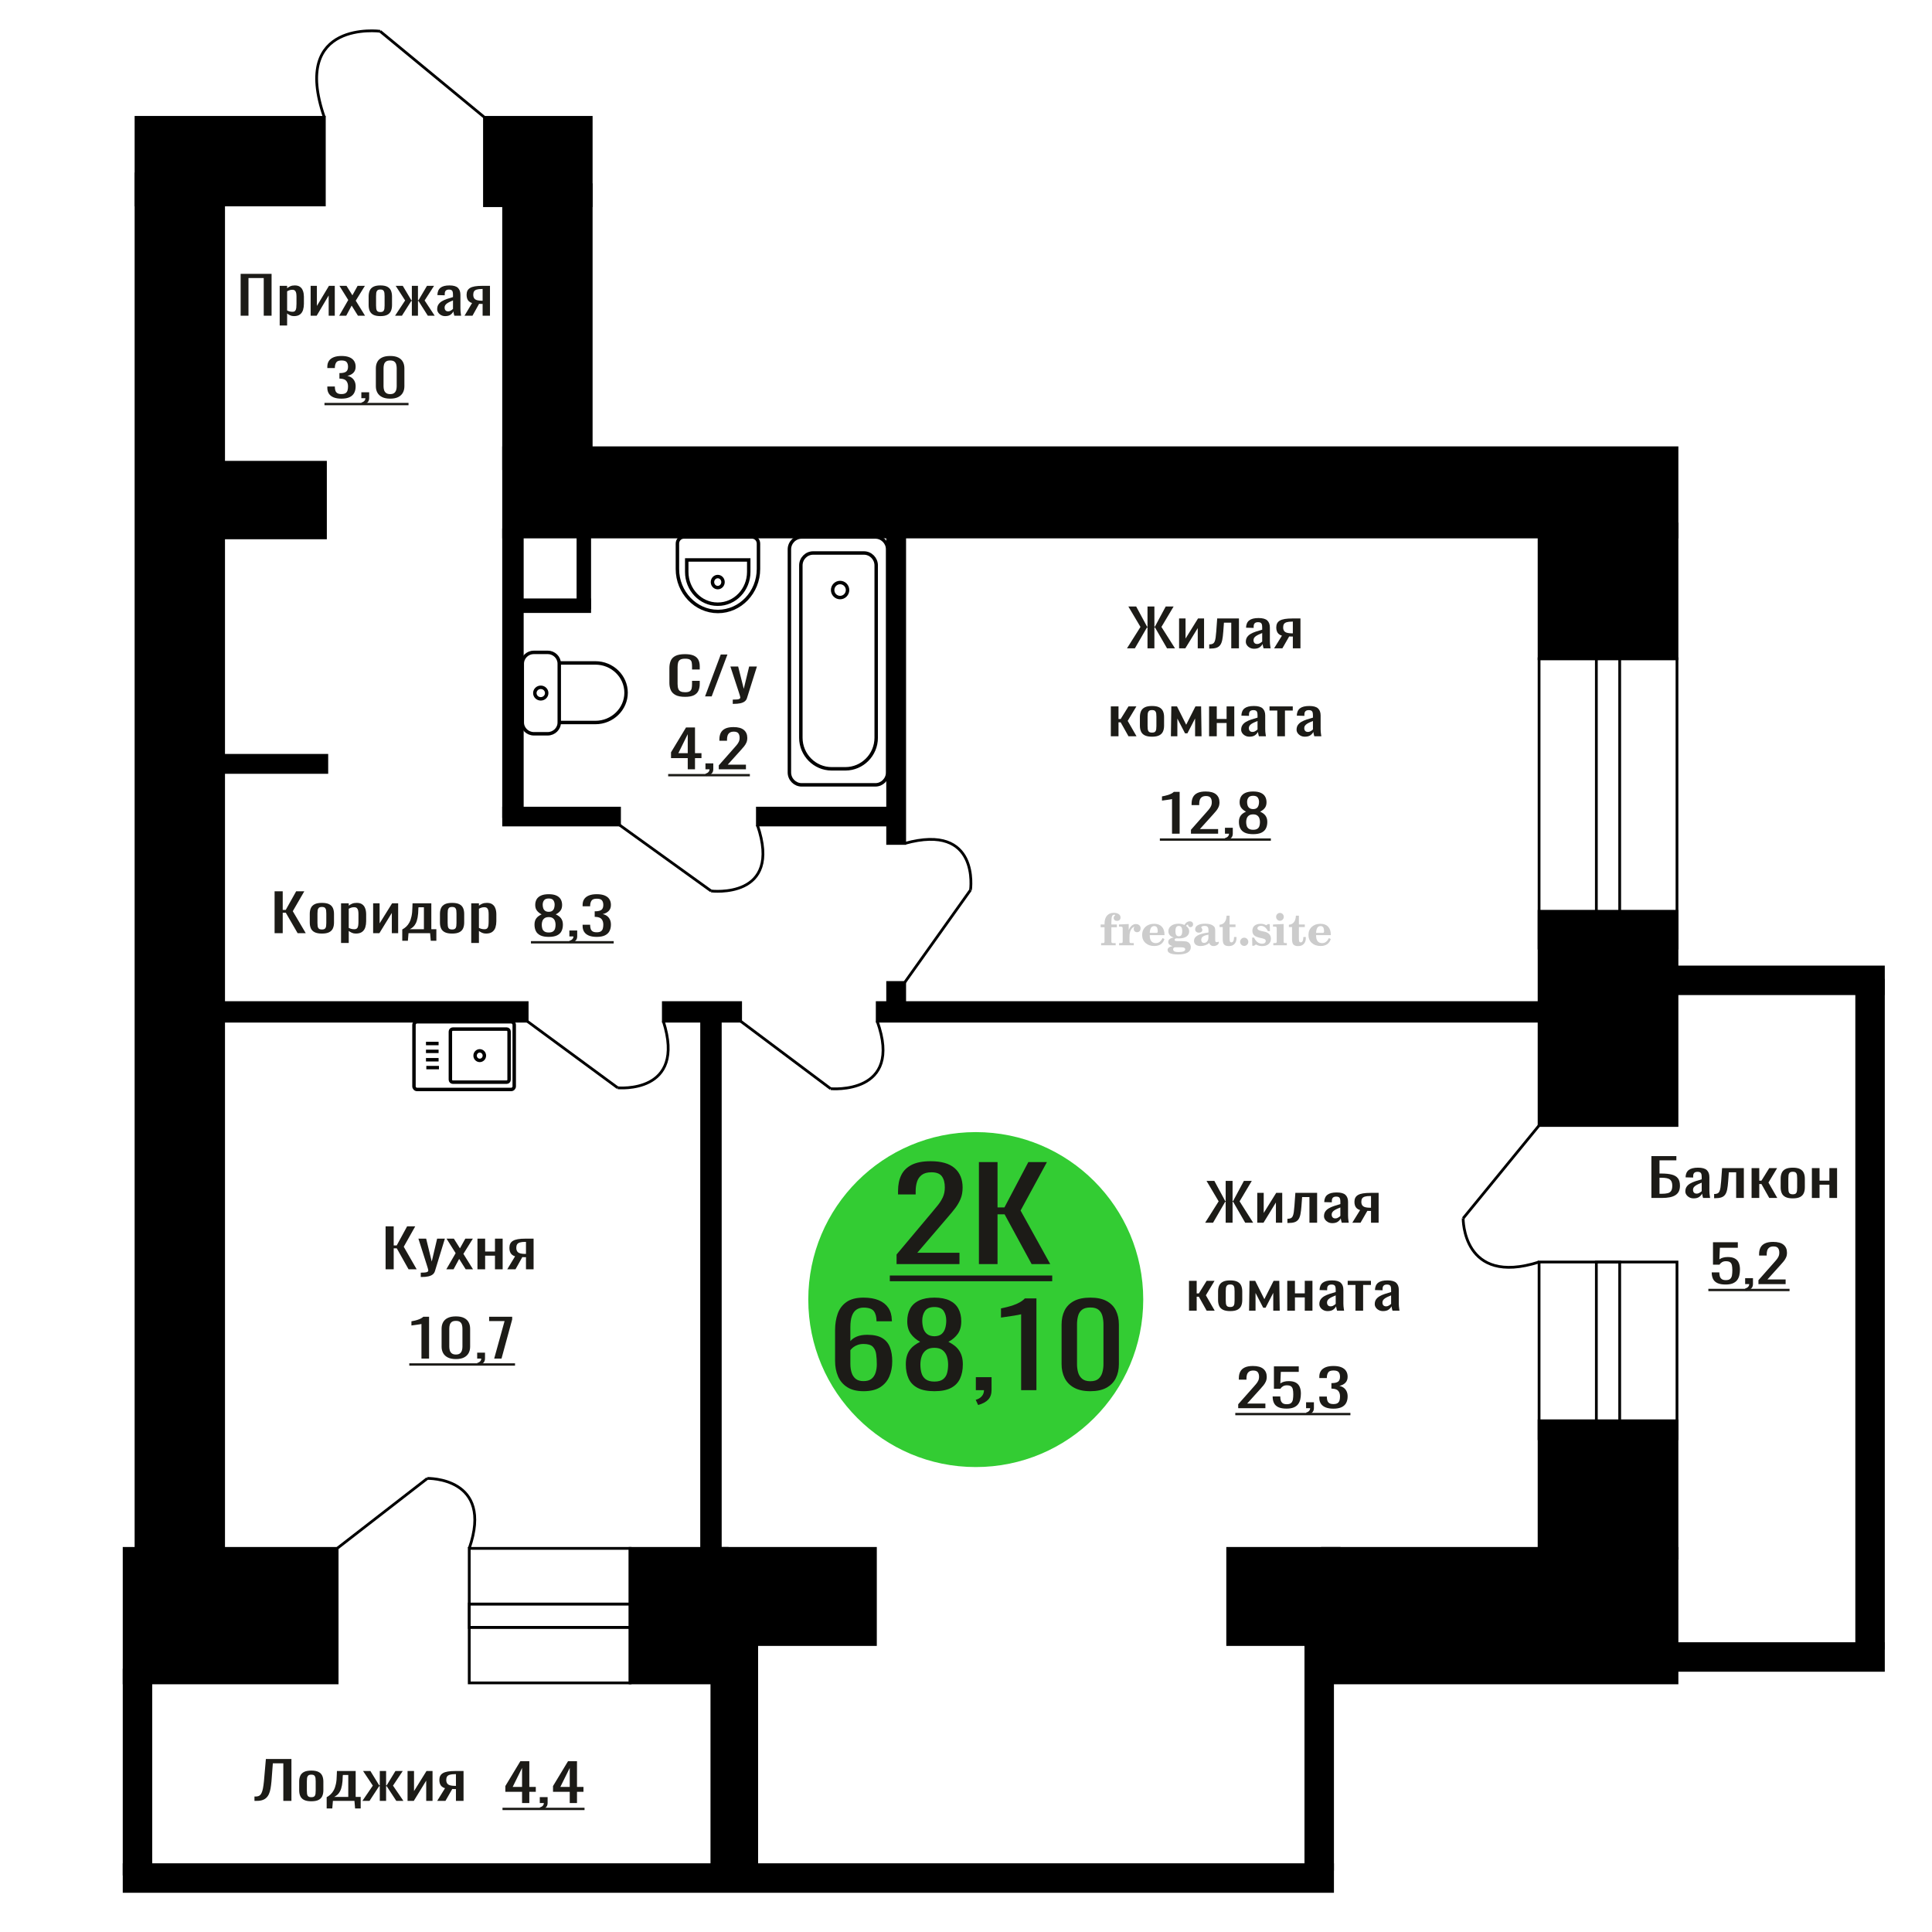 <?xml version="1.0" encoding="UTF-8"?>
<!DOCTYPE svg PUBLIC "-//W3C//DTD SVG 1.1//EN" "http://www.w3.org/Graphics/SVG/1.1/DTD/svg11.dtd">
<!-- Creator: CorelDRAW 2019 -->
<svg xmlns="http://www.w3.org/2000/svg" xml:space="preserve" width="140mm" height="140mm" version="1.1" style="shape-rendering:geometricPrecision; text-rendering:geometricPrecision; image-rendering:optimizeQuality; fill-rule:evenodd; clip-rule:evenodd"
viewBox="0 0 14000 14000"
 xmlns:xlink="http://www.w3.org/1999/xlink">
 <defs>
  <style type="text/css">
   <![CDATA[
    .str0 {stroke:black;stroke-width:25;stroke-miterlimit:22.926}
    .str1 {stroke:black;stroke-width:20;stroke-miterlimit:22.926}
    .fil1 {fill:none}
    .fil5 {fill:black}
    .fil2 {fill:#1C1B17}
    .fil3 {fill:#33CC33}
    .fil0 {fill:#1C1B17;fill-rule:nonzero}
    .fil4 {fill:#CCCCCC;fill-rule:nonzero}
   ]]>
  </style>
 </defs>
 <g id="Слой_x0020_1">
  <path class="fil0" d="M4964.26 5049.55c-29.88,0 -53.07,-4.49 -69.58,-13.48 -16.5,-8.99 -27.97,-21.09 -34.4,-36.32 -6.43,-15.23 -9.64,-32.2 -9.64,-50.92l0 -107.09c0,-20.47 3.21,-38.32 9.64,-53.55 6.43,-15.23 17.9,-27.02 34.4,-35.38 16.51,-8.37 39.7,-12.55 69.58,-12.55 26.41,0 47.34,3.5 62.81,10.49 15.46,6.99 26.58,16.97 33.36,29.95 6.77,12.98 10.16,28.58 10.16,46.81l0 23.96 -55.77 0 0 -21.34c0,-11.24 -0.78,-21.16 -2.34,-29.77 -1.57,-8.61 -5.82,-15.29 -12.78,-20.03 -6.94,-4.75 -18.58,-7.12 -34.91,-7.12 -16.69,0 -28.84,2.56 -36.5,7.68 -7.64,5.12 -12.58,12.36 -14.85,21.72 -2.25,9.36 -3.38,20.28 -3.38,32.76l0 120.2c0,15.22 1.74,27.27 5.21,36.13 3.48,8.86 9.21,15.16 17.2,18.91 7.99,3.74 18.76,5.61 32.32,5.61 15.98,0 27.45,-2.55 34.4,-7.67 6.94,-5.12 11.29,-12.17 13.02,-21.16 1.74,-8.98 2.61,-19.47 2.61,-31.45l0 -22.47 55.77 0 0 22.47c0,18.47 -3.13,34.76 -9.38,48.86 -6.26,14.11 -17.02,25.09 -32.32,32.96 -15.28,7.86 -36.83,11.79 -64.63,11.79z"/>
  <polygon id="1" class="fil0" points="5109.16,5046.18 5222.79,4742.88 5271.26,4742.88 5157.12,5046.18 "/>
  <path id="2" class="fil0" d="M5309.83 5100.47l0 -30.7c13.56,0 24.32,-0.44 32.32,-1.31 7.99,-0.87 13.73,-2.5 17.19,-4.87 3.48,-2.37 5.22,-5.68 5.22,-9.92 0,-2.25 -1.22,-7.24 -3.66,-14.98 -2.42,-7.74 -5.02,-15.97 -7.81,-24.71l-60.47 -184.23 56.3 0 40.65 161.76 39.09 -161.76 56.29 0 -71.92 228.41c-3.13,10.49 -8.87,18.79 -17.21,24.9 -8.33,6.12 -19.01,10.55 -32.05,13.29 -13.03,2.75 -28.75,4.12 -47.16,4.12l-6.78 0z"/>
  <path class="fil1 str0" d="M3784.66 5235.51l0 -426.58c0,-44.94 37.8,-81.71 84.01,-81.71l99.89 0c46.21,0 84.02,36.77 84.02,81.71l0 426.58c0,44.95 -37.81,81.72 -84.02,81.72l-99.89 0c-46.21,0 -84.01,-36.77 -84.01,-81.72zm267.92 0l0 -431.68 262.3 0c122.06,0 221.91,97.13 221.91,215.84l0 0c0,118.71 -99.85,215.84 -221.91,215.84l-262.3 0zm-176.97 -213.28c0,-23.11 19.26,-41.83 43.01,-41.83 23.75,0 43.01,18.72 43.01,41.83 0,23.09 -19.26,41.82 -43.01,41.82 -23.75,0 -43.01,-18.73 -43.01,-41.82z"/>
  <path class="fil0" d="M4983.63 5574.67l0 -81.25 -121.16 0 0 -41.94 108.78 -180.11 64.97 0 0 186.47 46.93 0 0 35.58 -46.93 0 0 81.25 -52.59 0zm-68.06 -116.83l68.06 0 0 -137.79 -68.06 137.79z"/>
  <path id="1" class="fil0" d="M5120.26 5623.72l-8.76 -17.22c9.28,-2.25 16.58,-6.18 21.91,-11.8 5.32,-5.61 8,-12.29 8,-20.03l-29.4 0 0 -43.06 56.72 0 0 42.31c0,13.23 -3.96,23.78 -11.86,31.64 -7.9,7.86 -20.1,13.92 -36.61,18.16z"/>
  <path id="2" class="fil0" d="M5208.42 5574.67l0 -28.46 106.22 -120.19c7.91,-8.99 15.21,-17.35 21.91,-25.09 6.71,-7.74 12.2,-15.91 16.5,-24.53 4.29,-8.61 6.44,-18.53 6.44,-29.76 0,-13.98 -3.08,-24.97 -9.28,-32.95 -6.18,-7.99 -17,-11.99 -32.48,-11.99 -13.06,0 -23.2,2.62 -30.42,7.87 -7.21,5.24 -12.2,12.1 -14.95,20.59 -2.74,8.49 -4.12,17.6 -4.12,27.33l0 10.11 -55.18 0 0 -10.48c0,-18.22 3.36,-33.89 10.06,-46.99 6.7,-13.11 17.53,-23.28 32.48,-30.52 14.95,-7.24 34.81,-10.86 59.55,-10.86 33.68,0 58.79,6.93 75.28,20.78 16.5,13.86 24.75,33.02 24.75,57.48 0,12.98 -2.15,24.34 -6.45,34.07 -4.29,9.74 -9.87,18.85 -16.75,27.34 -6.88,8.49 -14.44,17.22 -22.68,26.21l-95.91 106.34 132 0 0 33.7 -196.97 0z"/>
  <polygon id="3" class="fil2" points="4841.84,5608.71 5433.74,5608.71 5433.74,5625.73 4841.84,5625.73 "/>
  <path class="fil1 str0" d="M5450.49 3891.19l-496.07 0c-25.12,0 -45.66,21.53 -45.66,47.85l0 184.15c0,169.29 132.16,307.8 293.69,307.8l0.01 0c161.54,0 293.7,-138.51 293.7,-307.8l0 -184.15c0,-26.32 -20.55,-47.85 -45.67,-47.85zm-24.83 166.53l-449.26 0 0 86.74c0,128.53 100.34,233.7 222.99,233.7l3.28 0c122.64,0 222.99,-105.17 222.99,-233.7l0 -86.74zm-224.63 120.17c-21.11,0 -38.21,17.93 -38.21,40.05 0,22.12 17.1,40.05 38.21,40.05 21.1,0 38.21,-17.93 38.21,-40.05 0,-22.12 -17.11,-40.05 -38.21,-40.05z"/>
  <path class="fil0" d="M12504.71 9308.12c-25.09,0 -45.02,-3.5 -59.81,-10.49 -14.78,-6.99 -25.35,-17.1 -31.7,-30.33 -6.36,-13.23 -9.54,-28.96 -9.54,-47.18l55.16 0c0,8.99 1.03,17.79 3.1,26.4 2.06,8.61 6.44,15.73 13.15,21.34 6.7,5.62 16.92,8.43 30.68,8.43 15.11,0 25.94,-3.18 32.48,-9.55 6.53,-6.37 10.66,-14.98 12.36,-25.84 1.72,-10.86 2.59,-23.15 2.59,-36.88 0,-13.73 -1.03,-25.4 -3.1,-35.01 -2.06,-9.61 -6.36,-16.97 -12.88,-22.09 -6.53,-5.12 -16.85,-7.68 -30.95,-7.68 -11.34,0 -20.95,2.56 -28.87,7.68 -7.9,5.12 -13.74,10.92 -17.53,17.41l-46.91 0 0 -162.51 179.94 0 0 40.07 -129.93 0 -3.61 83.87c6.87,-5.24 15.38,-9.36 25.52,-12.35 10.14,-3 21.74,-4.5 34.81,-4.5 22.68,0 40.47,3.87 53.35,11.61 12.89,7.74 22.01,18.35 27.34,31.83 5.33,13.48 7.98,28.96 7.98,46.43 0,15.48 -1.54,29.89 -4.64,43.25 -3.09,13.35 -8.51,24.96 -16.23,34.82 -7.74,9.86 -18.31,17.54 -31.71,23.03 -13.41,5.49 -30.42,8.24 -51.05,8.24z"/>
  <path id="1" class="fil0" d="M12654.22 9354.17l-8.75 -17.22c9.28,-2.25 16.58,-6.18 21.9,-11.8 5.33,-5.61 8.01,-12.29 8.01,-20.03l-29.4 0 0 -43.06 56.71 0 0 42.31c0,13.23 -3.95,23.78 -11.85,31.64 -7.91,7.86 -20.11,13.92 -36.62,18.16z"/>
  <path id="2" class="fil0" d="M12742.39 9305.12l0 -28.46 106.22 -120.19c7.91,-8.99 15.2,-17.35 21.91,-25.09 6.71,-7.74 12.2,-15.91 16.5,-24.53 4.29,-8.61 6.44,-18.53 6.44,-29.76 0,-13.98 -3.08,-24.97 -9.28,-32.95 -6.18,-7.99 -17.01,-11.99 -32.48,-11.99 -13.06,0 -23.2,2.62 -30.42,7.87 -7.22,5.24 -12.2,12.1 -14.95,20.59 -2.74,8.49 -4.12,17.6 -4.12,27.33l0 10.11 -55.18 0 0 -10.48c0,-18.22 3.36,-33.89 10.06,-46.99 6.7,-13.11 17.52,-23.28 32.48,-30.52 14.95,-7.24 34.81,-10.86 59.55,-10.86 33.68,0 58.79,6.93 75.28,20.78 16.5,13.86 24.75,33.02 24.75,57.48 0,12.98 -2.15,24.34 -6.45,34.07 -4.29,9.74 -9.87,18.85 -16.76,27.34 -6.87,8.49 -14.43,17.22 -22.67,26.21l-95.91 106.34 132 0 0 33.7 -196.97 0z"/>
  <polygon id="3" class="fil2" points="12379.42,9339.16 12967.71,9339.16 12967.71,9356.18 12379.42,9356.18 "/>
  <circle class="fil3" cx="7070.73" cy="9417.24" r="1213.62"/>
  <path class="fil0" d="M6257.38 10081.19c-48.32,0 -87.67,-9.72 -118.05,-29.14 -30.37,-19.43 -52.64,-45.7 -66.79,-78.81 -14.15,-33.11 -21.23,-69.91 -21.23,-110.41l0 -224.11c0,-43.23 6.22,-82.63 18.64,-118.21 12.43,-35.57 33.66,-64.03 63.68,-85.37 30.04,-21.34 71.29,-32.02 123.75,-32.02 43.5,0 80.26,6.3 110.29,18.89 30.02,12.58 53.16,30.92 69.38,55 16.22,24.08 24.67,53.35 25.37,87.83 0,1.1 0.18,2.6 0.52,4.52 0.34,1.91 0.51,3.69 0.51,5.33l-111.84 0c0,-32.29 -6.56,-56.91 -19.66,-73.88 -13.12,-16.96 -37.97,-25.45 -74.57,-25.45 -20.02,0 -37.27,5.07 -51.77,15.19 -14.51,10.12 -25.38,25.59 -32.62,46.38 -7.25,20.8 -10.87,47.61 -10.87,80.45l0 100.97c11.03,-13.68 26.75,-24.76 47.11,-33.25 20.36,-8.48 45.39,-12.72 75.07,-12.72 46.26,0 82.5,7.94 108.74,23.81 26.24,15.87 44.87,38.17 55.92,66.9 11.04,28.73 16.56,62.52 16.56,101.38 0,39.95 -6.9,76.34 -20.71,109.18 -13.8,32.84 -35.89,58.97 -66.27,78.4 -30.37,19.42 -70.76,29.14 -121.16,29.14zm0 -73.06c24.85,0 44.19,-5.61 57.99,-16.83 13.81,-11.22 23.65,-26.13 29.52,-44.74 5.86,-18.61 8.8,-38.86 8.8,-60.75 0,-26.26 -1.56,-50.62 -4.66,-73.06 -3.11,-22.43 -11.22,-40.36 -24.34,-53.77 -13.12,-13.4 -35.54,-20.11 -67.31,-20.11 -15.19,0 -28.99,2.19 -41.41,6.57 -12.44,4.38 -23.14,9.99 -32.11,16.83 -8.98,6.84 -16.22,14.09 -21.74,21.75l0 99.33c0,22.44 2.92,43.24 8.8,62.39 5.87,19.15 15.71,34.34 29.51,45.56 13.81,11.22 32.79,16.83 56.95,16.83z"/>
  <path id="1" class="fil0" d="M6771.01 10081.19c-50.41,0 -90.79,-7.94 -121.16,-23.81 -30.38,-15.87 -52.3,-38.44 -65.76,-67.72 -13.46,-29.28 -20.19,-63.62 -20.19,-103.03 0,-22.43 2.41,-42.13 7.24,-59.1 4.83,-16.97 11.91,-31.88 21.23,-44.74 9.33,-12.86 20.36,-24.08 33.14,-33.66 12.77,-9.57 26.76,-18.19 41.95,-25.85 -27.63,-14.78 -50.06,-34.07 -67.32,-57.88 -17.27,-23.8 -25.89,-54.04 -25.89,-90.71 0,-35.02 6.91,-65.4 20.71,-91.12 13.81,-25.72 35.38,-45.56 64.72,-59.51 29.35,-13.96 66.45,-20.94 111.33,-20.94 44.87,0 81.63,6.98 110.27,20.94 28.65,13.95 49.88,33.79 63.7,59.51 13.8,25.72 20.7,56.1 20.7,91.12 0,37.22 -8.46,67.59 -25.37,91.12 -16.92,23.54 -39.52,42.69 -67.83,57.47 15.19,7.66 29.18,16.28 41.94,25.85 12.77,9.58 23.82,20.8 33.14,33.66 9.32,12.86 16.56,27.77 21.75,44.74 5.17,16.97 7.76,36.67 7.76,59.1 0,39.41 -6.73,73.75 -20.19,103.03 -13.47,29.28 -35.2,51.85 -65.24,67.72 -30.03,15.87 -70.24,23.81 -120.63,23.81zm0 -69.78c26.92,0 47.63,-5.47 62.12,-16.42 14.5,-10.94 24.34,-25.72 29.51,-44.33 5.18,-18.6 7.77,-39.4 7.77,-62.38 0,-20.8 -2.93,-40.36 -8.8,-58.7 -5.87,-18.33 -16.05,-33.38 -30.54,-45.15 -14.51,-11.76 -34.53,-17.65 -60.06,-17.65 -25.55,0 -45.74,5.75 -60.59,17.24 -14.83,11.49 -25.37,26.41 -31.59,44.74 -6.2,18.33 -9.31,38.17 -9.31,59.52 0,22.98 2.77,43.78 8.28,62.38 5.52,18.61 15.7,33.39 30.55,44.33 14.85,10.95 35.73,16.42 62.66,16.42zm0 -328.36c23.46,-0.55 41.24,-6.29 53.32,-17.24 12.08,-10.94 20.54,-25.03 25.37,-42.27 4.83,-17.24 7.25,-35.17 7.25,-53.77 0,-27.37 -6.22,-50.62 -18.64,-69.78 -12.43,-19.15 -34.86,-28.73 -67.3,-28.73 -32.46,0 -55.24,9.58 -68.35,28.73 -13.12,19.16 -19.68,42.41 -19.68,69.78 0,18.6 2.41,36.53 7.24,53.77 4.85,17.24 13.64,31.33 26.42,42.27 12.77,10.95 30.89,16.69 54.37,17.24z"/>
  <path id="2" class="fil0" d="M7087.87 10181.34l-17.59 -37.76c18.63,-4.93 33.3,-13.55 44,-25.86 10.71,-12.32 16.05,-26.95 16.05,-43.92l-59.02 0 0 -94.4 113.91 0 0 92.76c0,29 -7.95,52.13 -23.82,69.36 -15.88,17.24 -40.39,30.51 -73.53,39.82z"/>
  <path id="3" class="fil0" d="M7399.57 10073.8l0 -550c-0.69,0.54 -8.46,2.19 -23.3,4.92 -14.84,2.74 -31.58,5.48 -50.22,8.21 -18.65,2.74 -35.21,5.2 -49.7,7.39 -14.51,2.19 -22.1,3.28 -22.78,3.28l0 -66.49c11.73,-2.19 25.36,-5.2 40.89,-9.03 15.54,-3.83 31.41,-8.48 47.63,-13.96 16.23,-5.47 31.77,-12.31 46.6,-20.52 14.85,-8.21 27.45,-17.78 37.81,-28.73l83.87 0 0 664.93 -110.8 0z"/>
  <path id="4" class="fil0" d="M7900.77 10081.19c-47.64,0 -86.82,-8.48 -117.53,-25.45 -30.72,-16.97 -53.5,-40.22 -68.35,-69.78 -14.83,-29.55 -22.26,-63.21 -22.26,-100.97l0 -286.49c0,-38.86 7.25,-72.92 21.74,-102.2 14.5,-29.28 37.12,-52.13 67.83,-68.55 30.72,-16.42 70.24,-24.63 118.57,-24.63 48.32,0 87.68,8.21 118.06,24.63 30.37,16.42 52.8,39.27 67.3,68.55 14.5,29.28 21.74,63.34 21.74,102.2l0 286.49c0,38.31 -7.41,72.24 -22.26,101.79 -14.84,29.56 -37.45,52.68 -67.83,69.37 -30.36,16.69 -69.38,25.04 -117.01,25.04zm0 -72.24c26.24,0 46.08,-6.02 59.54,-18.06 13.47,-12.04 22.78,-27.5 27.96,-46.38 5.18,-18.88 7.78,-38.45 7.78,-58.7l0 -288.13c0,-21.35 -2.43,-41.46 -7.26,-60.34 -4.83,-18.88 -13.98,-34.07 -27.43,-45.56 -13.48,-11.49 -33.66,-17.24 -60.59,-17.24 -26.92,0 -47.28,5.75 -61.09,17.24 -13.82,11.49 -23.13,26.68 -27.96,45.56 -4.84,18.88 -7.25,38.99 -7.25,60.34l0 288.13c0,20.25 2.58,39.82 7.77,58.7 5.17,18.88 14.83,34.34 28.99,46.38 14.15,12.04 33.99,18.06 59.54,18.06z"/>
  <path class="fil0" d="M6496.85 9159.93l0 -69.34 245.84 -292.85c18.3,-21.9 35.22,-42.27 50.73,-61.13 15.52,-18.85 28.24,-38.77 38.19,-59.75 9.94,-20.99 14.91,-45.16 14.91,-72.53 0,-34.06 -7.16,-60.82 -21.48,-80.29 -14.31,-19.46 -39.38,-29.19 -75.18,-29.19 -30.25,0 -53.71,6.38 -70.42,19.16 -16.7,12.77 -28.24,29.5 -34.61,50.18 -6.36,20.67 -9.55,42.87 -9.55,66.59l0 24.64 -127.69 0 0 -25.55c0,-44.4 7.75,-82.56 23.27,-114.49 15.51,-31.94 40.58,-56.72 75.18,-74.36 34.61,-17.64 80.56,-26.46 137.85,-26.46 77.97,0 136.05,16.88 174.24,50.64 38.2,33.75 57.3,80.43 57.3,140.04 0,31.63 -4.99,59.3 -14.93,83.02 -9.94,23.72 -22.87,45.92 -38.79,66.6 -15.9,20.68 -33.41,41.97 -52.51,63.86l-221.98 259.1 305.52 0 0 82.11 -455.89 0z"/>
  <polygon id="1" class="fil0" points="7093.58,9159.93 7093.58,8420.95 7228.44,8420.95 7228.44,8749.39 7278.57,8749.39 7451.61,8420.95 7586.47,8420.95 7395.52,8772.19 7610.35,9159.93 7475.49,9159.93 7279.76,8799.56 7228.44,8799.56 7228.44,9159.93 "/>
  <polygon id="2" class="fil2" points="6447.91,9242.87 7624.67,9242.87 7624.67,9284.34 6447.91,9284.34 "/>
  <path class="fil4" d="M7975.74 6719.21l0 -20 28.15 0 0 -6.35c0,-24.71 5.87,-43.87 17.67,-57.58 11.8,-13.7 28.37,-20.53 49.64,-20.53 14.92,0 26.72,3.07 35.45,9.16 8.74,6.08 13.13,14.28 13.13,24.6 0,7.68 -2.33,13.71 -6.99,18.1 -4.65,4.39 -11.11,6.56 -19.42,6.56 -6.82,0 -12.38,-2.01 -16.67,-6.03 -4.28,-4.02 -6.45,-9.21 -6.45,-15.5 0,-6.62 2.96,-12.49 8.94,-17.68 1.22,-1.22 1.85,-2.01 1.85,-2.33 0,-1.11 -0.53,-1.96 -1.53,-2.43 -1.06,-0.53 -2.75,-0.8 -5.13,-0.8 -7.89,0 -13.34,4.03 -16.36,12.02 -3.07,7.99 -4.6,24.23 -4.6,48.73l0 10.06 39.95 0 0 20 -39.95 0 0 102.87c0,4.66 0.95,7.83 2.91,9.52 1.96,1.7 5.72,2.54 11.27,2.54l16.94 0 0 15.88 -105.41 0 0 -15.88 13.91 -0.31c4.24,-0.21 7.09,-1.11 8.63,-2.81 1.48,-1.64 2.22,-4.6 2.22,-8.94l0 -102.87 -28.15 0z"/>
  <path id="1" class="fil4" d="M8109.62 6850.02l0 -15.88 14.87 -0.31c4.34,-0.32 7.25,-1.27 8.68,-2.86 1.43,-1.59 2.17,-4.55 2.17,-8.89l0 -95.04c0,-5.08 -1.11,-8.47 -3.39,-10.11 -2.27,-1.64 -6.98,-2.48 -14.13,-2.48 -0.95,0 -2.48,0.05 -4.6,0.16 -2.12,0.1 -3.7,0.15 -4.87,0.15l0 -15.55 70.75 -3.5 0 43.71c6.25,-14.34 13.65,-25.18 22.39,-32.49 8.67,-7.25 18.46,-10.9 29.42,-10.9 10.16,0 18.41,2.86 24.76,8.52 6.35,5.72 9.53,12.97 9.53,21.86 0,8.67 -2.33,15.61 -7.04,20.85 -4.71,5.23 -10.9,7.83 -18.57,7.83 -7.15,0 -12.97,-2.28 -17.47,-6.88 -4.49,-4.61 -6.77,-10.59 -6.77,-17.94 0,-2.91 0.48,-5.56 1.43,-8.04 0.9,-2.49 2.38,-4.87 4.34,-7.15 -11.8,3.81 -20.75,12.01 -26.94,24.5 -6.19,12.49 -9.31,28.79 -9.31,48.84l0 33.66c0,4.34 0.74,7.3 2.22,8.94 1.54,1.7 4.39,2.6 8.63,2.81l20.27 0.31 0 15.88 -106.37 0z"/>
  <path id="2" class="fil4" d="M8424 6797.63l13.97 6.67c-4.97,16.62 -13.65,29.26 -26.09,37.89 -12.48,8.62 -28.31,12.91 -47.51,12.91 -26.36,0 -47.58,-7.41 -63.77,-22.17 -16.14,-14.77 -24.23,-34.13 -24.23,-58.1 0,-23.92 8.04,-43.4 24.07,-58.32 16.09,-14.92 37.1,-22.38 63.03,-22.38 23.65,0 42.01,6.82 55.14,20.53 13.12,13.65 19.68,32.86 19.68,57.52l0 4.18 -106.68 0 0 2.17c0,18.36 3.7,32.23 11.06,41.59 7.41,9.37 18.41,14.02 32.97,14.02 10.63,0 20,-3.06 28.04,-9.2 8.1,-6.14 14.87,-15.24 20.32,-27.31zm-92.39 -37.78l48.79 0c3.33,0 5.66,-0.74 6.98,-2.17 1.33,-1.43 2.02,-4.07 2.02,-7.94 0,-13.65 -2.07,-23.6 -6.14,-29.79 -4.08,-6.19 -10.48,-9.31 -19.26,-9.31 -10.11,0 -17.84,4.07 -23.18,12.17 -5.29,8.15 -8.36,20.48 -9.21,37.04z"/>
  <path id="3" class="fil4" d="M8496.6 6855.79c-10.26,-2.59 -17.99,-6.41 -23.23,-11.54 -5.23,-5.13 -7.83,-11.43 -7.83,-19 0,-8.36 3.44,-15.24 10.37,-20.69 6.94,-5.39 16.94,-9.1 29.96,-11.06 -12.81,-3.43 -22.55,-9.04 -29.27,-16.93 -6.72,-7.83 -10.1,-17.41 -10.1,-28.68 0,-16.09 6.82,-29.21 20.47,-39.26 13.66,-10.11 31.49,-15.14 53.5,-15.14 7.78,0 15.08,0.8 22.02,2.33 6.93,1.54 13.65,3.86 20.16,6.93l5.45 -7.88c4.23,-6.03 9.31,-10.64 15.18,-13.92 5.88,-3.28 12.02,-4.92 18.42,-4.92 7.04,0 12.75,2.01 17.2,6.03 4.44,4.08 6.67,9.26 6.67,15.56 0,6.19 -1.7,11.27 -5.14,15.13 -3.38,3.87 -7.83,5.82 -13.28,5.82 -3.76,0 -6.93,-0.79 -9.63,-2.38 -2.7,-1.64 -4.87,-4.07 -6.51,-7.35 -0.63,-1.27 -1,-2.81 -1.22,-4.66 -0.31,-2.59 -1.43,-3.91 -3.28,-4.02 -1.85,0 -3.91,0.9 -6.19,2.7 -2.27,1.8 -4.13,4.07 -5.55,6.82 7.83,5.4 13.54,11.17 17.14,17.36 3.6,6.25 5.4,13.39 5.4,21.43 0,16.14 -6.56,28.79 -19.63,37.94 -13.07,9.16 -31.23,13.76 -54.46,13.76 -1.95,0 -4.71,-0.1 -8.25,-0.32 -3.49,-0.21 -6.03,-0.31 -7.57,-0.31 -4.87,0 -8.68,0.9 -11.37,2.75 -2.76,1.8 -4.13,4.29 -4.13,7.46 0,3.65 1.21,6.19 3.65,7.62 2.43,1.43 6.67,2.17 12.75,2.17l23.02 0c12.07,0 22.6,0.37 31.54,1.16 8.99,0.8 15.13,1.8 18.57,3.02 8.68,3.12 15.45,8.26 20.32,15.5 4.87,7.25 7.31,15.62 7.31,25.09 0,16.72 -7.94,29.58 -23.82,38.57 -15.87,9 -38.63,13.5 -68.31,13.5 -25.24,0 -44.24,-2.75 -56.99,-8.2 -12.76,-5.51 -19.16,-13.66 -19.16,-24.5 0,-7.15 3.12,-13.08 9.31,-17.89 6.19,-4.82 15.03,-8.15 26.51,-10zm15.62 8.84c-4.03,1.64 -6.88,3.54 -8.58,5.66 -1.69,2.11 -2.54,4.87 -2.54,8.31 0,6.93 3.02,12.06 9,15.34 5.98,3.33 15.29,4.98 27.94,4.98 17.14,0 29.84,-1.59 38.05,-4.71 8.2,-3.18 12.33,-8.05 12.33,-14.72 0,-5.23 -2.23,-9.04 -6.67,-11.37 -4.45,-2.33 -12.07,-3.49 -22.86,-3.49l-46.67 0zm5.39 -117.59c0,13.07 1.96,22.6 5.88,28.58 3.97,5.98 10.1,8.99 18.52,8.99 8.46,0 14.71,-3.01 18.78,-9.1 4.02,-6.03 6.04,-15.5 6.04,-28.47 0,-12.7 -2.02,-22.12 -6.04,-28.2 -4.07,-6.09 -10.32,-9.16 -18.78,-9.16 -8.42,0 -14.55,3.07 -18.52,9.16 -3.92,6.08 -5.88,15.5 -5.88,28.2z"/>
  <path id="4" class="fil4" d="M8756.74 6773.18c-18.79,3.02 -32.17,7.47 -40.11,13.34 -7.99,5.87 -11.96,14.13 -11.96,24.82 0,6.51 1.8,11.64 5.34,15.5 3.55,3.81 8.37,5.72 14.35,5.72 9.78,0 17.67,-3.65 23.54,-10.96 5.88,-7.3 8.84,-17.3 8.84,-30l0 -18.42zm49.21 40.22c0,5.08 0.9,8.68 2.7,10.85 1.8,2.17 4.76,3.23 8.79,3.23 1.85,0 3.96,-0.53 6.35,-1.64 2.38,-1.06 3.86,-1.59 4.49,-1.59 1.22,0 2.23,0.37 2.97,1.22 0.68,0.84 1.06,2.01 1.06,3.59 0,6.62 -3.76,12.65 -11.33,18.16 -7.57,5.45 -16.61,8.2 -27.15,8.2 -7.88,0 -14.6,-2.07 -20.16,-6.25 -5.61,-4.18 -8.89,-9.57 -9.94,-16.14 -8.68,7.09 -18.53,12.6 -29.53,16.51 -11.01,3.92 -22.33,5.88 -34.03,5.88 -15.18,0 -26.99,-3.28 -35.35,-9.9 -8.36,-6.61 -12.54,-15.93 -12.54,-27.94 0,-15.98 8.42,-28.84 25.19,-38.47 16.78,-9.68 43.34,-16.93 79.59,-21.8l0 -17.25c0,-11.17 -2.22,-19.05 -6.67,-23.71 -4.44,-4.65 -11.85,-6.98 -22.17,-6.98 -6.72,0 -12.38,1.11 -16.94,3.33 -4.6,2.22 -6.93,4.82 -6.93,7.67 0,0.74 1.38,2.86 4.13,6.41 2.75,3.49 4.13,7.41 4.13,11.8 0,5.98 -2.33,10.79 -7.04,14.5 -4.71,3.65 -10.85,5.5 -18.36,5.5 -7.68,0 -14.03,-2.22 -19.11,-6.67 -5.02,-4.44 -7.56,-10 -7.56,-16.72 0,-13.23 6.35,-23.49 19.05,-30.8 12.75,-7.25 30.69,-10.9 53.97,-10.9 13.02,0 24.45,1.33 34.35,3.97 9.84,2.59 17.99,6.51 24.39,11.64 5.08,3.97 8.63,8.42 10.64,13.44 2.01,4.98 3.01,12.65 3.01,22.97l0 67.89z"/>
  <path id="5" class="fil4" d="M8959.79 6790.01c0,0.74 0.1,1.85 0.26,3.34 0.16,1.48 0.21,2.59 0.21,3.33 0,18.57 -4.92,33.07 -14.76,43.5 -9.9,10.37 -23.6,15.56 -41.12,15.56 -15.98,0 -27.36,-3.76 -34.08,-11.33 -6.72,-7.51 -10.05,-20.8 -10.05,-39.85l0 -86.62 -22.86 0 0 -17.04c15.72,-1 27.94,-7.14 36.62,-18.31 8.68,-11.16 13.44,-26.93 14.29,-47.2l21.8 0 0 63.82 42.86 0 0 18.73 -42.86 0 0 84.14c0,10.74 1,17.88 2.96,21.38 1.96,3.54 5.4,5.29 10.37,5.29 6.09,0 10.69,-3.23 13.87,-9.63 3.12,-6.41 4.87,-16.09 5.18,-29.11l17.31 0z"/>
  <path id="6" class="fil4" d="M9015.93 6794.77c8.05,0 15.03,2.92 20.91,8.79 5.87,5.82 8.83,12.8 8.83,20.95 0,8.21 -2.91,15.24 -8.78,21.12 -5.82,5.87 -12.81,8.84 -20.96,8.84 -8.09,0 -15.02,-2.97 -20.85,-8.84 -5.87,-5.88 -8.78,-12.91 -8.78,-21.12 0,-8.04 2.96,-15.02 8.84,-20.9 5.87,-5.87 12.8,-8.84 20.79,-8.84z"/>
  <path id="7" class="fil4" d="M9073.61 6794.14l13.71 0c6.51,14.39 14.76,25.4 24.76,33.02 10.06,7.62 21.22,11.43 33.61,11.43 8.09,0 14.49,-1.8 19.2,-5.34 4.77,-3.6 7.15,-8.37 7.15,-14.4 0,-5.4 -2.07,-9.52 -6.25,-12.43 -4.18,-2.91 -13.07,-5.77 -26.72,-8.58 -23.44,-4.49 -39.95,-10.84 -49.53,-18.94 -9.58,-8.1 -14.34,-19.42 -14.34,-33.97 0,-16.14 5.34,-28.63 16.03,-37.47 10.69,-8.89 25.88,-13.33 45.51,-13.33 7.3,0 14.29,0.9 20.8,2.75 6.56,1.85 12.54,4.5 17.94,7.99l12.43 -8.52 13.07 0 1.54 50.8 -14.92 0c-5.56,-11.91 -12.76,-21.27 -21.54,-27.99 -8.79,-6.72 -18.21,-10.11 -28.31,-10.11 -7.68,0 -13.92,1.69 -18.73,5.13 -4.87,3.44 -7.31,7.73 -7.31,12.91 0,9.85 12.54,16.99 37.57,21.44 3.02,0.52 5.35,0.95 6.99,1.27 17.67,3.28 31.01,9.26 39.9,17.93 8.89,8.68 13.33,19.95 13.33,33.77 0,16.66 -5.61,29.84 -16.82,39.58 -11.22,9.79 -26.52,14.66 -45.94,14.66 -8.67,0 -16.93,-1.01 -24.66,-3.07 -7.77,-2.07 -14.76,-5.03 -21.11,-8.95l-13.65 9.48 -12.75 0 -0.96 -59.06z"/>
  <path id="8" class="fil4" d="M9247.23 6643.64c0,-7.88 2.7,-14.55 8.15,-20 5.45,-5.5 12.01,-8.25 19.79,-8.25 7.46,0 13.92,2.75 19.42,8.31 5.45,5.55 8.2,12.17 8.2,19.94 0,7.78 -2.7,14.45 -8.15,20.11 -5.45,5.67 -11.9,8.47 -19.47,8.47 -7.78,0 -14.34,-2.75 -19.79,-8.31 -5.45,-5.55 -8.15,-12.27 -8.15,-20.27zm54.29 178.39c0,4.44 0.74,7.51 2.17,9.1 1.48,1.59 4.39,2.49 8.73,2.7l12.6 0.31 0 15.88 -98.11 0 0 -15.88 13.81 -0.31c4.29,-0.21 7.2,-1.11 8.68,-2.81 1.53,-1.64 2.28,-4.65 2.28,-8.99l0 -95.04c0,-5.03 -1.12,-8.42 -3.39,-10.06 -2.28,-1.64 -6.93,-2.48 -13.97,-2.48 -0.95,0 -2.44,0.05 -4.61,0.16 -2.11,0.1 -3.75,0.15 -5.02,0.15l0 -15.55 76.83 -3.5 0 126.32z"/>
  <path id="9" class="fil4" d="M9462.08 6790.01c0,0.74 0.1,1.85 0.26,3.34 0.16,1.48 0.21,2.59 0.21,3.33 0,18.57 -4.92,33.07 -14.76,43.5 -9.9,10.37 -23.6,15.56 -41.12,15.56 -15.98,0 -27.36,-3.76 -34.08,-11.33 -6.72,-7.51 -10.05,-20.8 -10.05,-39.85l0 -86.62 -22.86 0 0 -17.04c15.72,-1 27.94,-7.14 36.62,-18.31 8.68,-11.16 13.44,-26.93 14.29,-47.2l21.8 0 0 63.82 42.86 0 0 18.73 -42.86 0 0 84.14c0,10.74 1,17.88 2.96,21.38 1.96,3.54 5.4,5.29 10.37,5.29 6.09,0 10.69,-3.23 13.87,-9.63 3.12,-6.41 4.87,-16.09 5.18,-29.11l17.31 0z"/>
  <path id="10" class="fil4" d="M9629.24 6797.63l13.97 6.67c-4.97,16.62 -13.65,29.26 -26.09,37.89 -12.48,8.62 -28.31,12.91 -47.51,12.91 -26.36,0 -47.58,-7.41 -63.77,-22.17 -16.14,-14.77 -24.23,-34.13 -24.23,-58.1 0,-23.92 8.04,-43.4 24.07,-58.32 16.09,-14.92 37.1,-22.38 63.03,-22.38 23.65,0 42.01,6.82 55.14,20.53 13.12,13.65 19.68,32.86 19.68,57.52l0 4.18 -106.68 0 0 2.17c0,18.36 3.7,32.23 11.06,41.59 7.41,9.37 18.41,14.02 32.97,14.02 10.63,0 20,-3.06 28.04,-9.2 8.1,-6.14 14.87,-15.24 20.32,-27.31zm-92.39 -37.78l48.79 0c3.33,0 5.66,-0.74 6.98,-2.17 1.33,-1.43 2.02,-4.07 2.02,-7.94 0,-13.65 -2.07,-23.6 -6.14,-29.79 -4.08,-6.19 -10.48,-9.31 -19.26,-9.31 -10.11,0 -17.84,4.07 -23.18,12.17 -5.29,8.15 -8.36,20.48 -9.21,37.04z"/>
  <polygon class="fil0" points="2794.16,9197.84 2794.16,8886.48 2852.92,8886.48 2852.92,9024.86 2874.77,9024.86 2950.18,8886.48 3008.94,8886.48 2925.73,9034.47 3019.35,9197.84 2960.59,9197.84 2875.28,9046 2852.92,9046 2852.92,9197.84 "/>
  <path id="1" class="fil0" d="M3049 9253.58l0 -31.52c13.52,0 24.28,-0.45 32.24,-1.35 7.97,-0.9 13.7,-2.56 17.17,-5 3.47,-2.43 5.2,-5.83 5.2,-10.18 0,-2.31 -1.22,-7.43 -3.64,-15.38 -2.42,-7.94 -5.03,-16.4 -7.81,-25.37l-60.33 -189.12 56.18 0 40.56 166.06 39.01 -166.06 56.17 0 -71.77 234.48c-3.13,10.76 -8.85,19.28 -17.17,25.56 -8.32,6.28 -18.98,10.83 -31.99,13.65 -13,2.82 -28.68,4.23 -47.05,4.23l-6.77 0z"/>
  <polygon id="2" class="fil0" points="3234.14,9197.84 3301.75,9080.98 3235.7,8975.66 3288.75,8975.66 3332.96,9046 3371.97,8975.66 3426.58,8975.66 3357.93,9085.98 3427.62,9197.84 3374.57,9197.84 3327.24,9122.5 3286.67,9197.84 "/>
  <polygon id="3" class="fil0" points="3459.86,9197.84 3459.86,8975.66 3515.51,8975.66 3515.51,9069.07 3586.76,9069.07 3586.76,8975.66 3642.4,8975.66 3642.4,9197.84 3586.76,9197.84 3586.76,9099.05 3515.51,9099.05 3515.51,9197.84 "/>
  <path id="4" class="fil0" d="M3675.69 9197.84l56.69 -94.18c-9.71,-2.82 -17.59,-7.05 -23.67,-12.68 -6.06,-5.64 -10.48,-12.56 -13.26,-20.76 -2.77,-8.2 -4.15,-17.43 -4.15,-27.68 0,-11.79 2.07,-21.91 6.24,-30.37 4.15,-8.45 10.74,-15.37 19.76,-20.75 9.01,-5.38 20.97,-9.36 35.88,-11.92 14.91,-2.56 33.29,-3.84 55.14,-3.84l58.24 0 0 222.18 -55.13 0 0 -87.64c-5.55,0 -10.23,-0.07 -14.04,-0.2 -3.82,-0.12 -7.97,-0.32 -12.48,-0.57l-49.41 88.41 -59.81 0zm129.5 -111.48c0.69,0 1.82,0 3.39,0 1.55,0 2.51,0 2.85,0l0 -87.25c-0.34,0 -1.3,0 -2.85,0 -1.57,0 -2.52,0 -2.87,0 -16.29,0 -29.21,1.47 -38.74,4.42 -9.54,2.94 -16.21,7.56 -20.02,13.83 -3.82,6.28 -5.73,14.68 -5.73,25.18 0,14.61 4.43,25.5 13.26,32.68 8.85,7.17 25.75,10.89 50.71,11.14z"/>
  <polygon class="fil0" points="1743.76,2287.72 1743.76,1984.42 1967.97,1984.42 1967.97,2287.72 1911.16,2287.72 1911.16,2014.75 1800.56,2014.75 1800.56,2287.72 "/>
  <path id="1" class="fil0" d="M2026.79 2358.86l0 -287.57 53.78 0 0 17.23c6.38,-5.49 14.08,-10.24 23.13,-14.23 9.05,-3.99 19.78,-5.99 32.17,-5.99 15.09,0 27.07,2.93 35.95,8.8 8.88,5.86 15.5,13.23 19.86,22.09 4.35,8.86 7.2,17.85 8.54,26.96 1.34,9.11 2.01,16.91 2.01,23.4l0 52.42c0,15.23 -2.01,29.65 -6.02,43.25 -4.03,13.61 -11.32,24.59 -21.87,32.95 -10.57,8.36 -25.39,12.55 -44.5,12.55 -10.39,0 -19.6,-1.94 -27.64,-5.81 -8.06,-3.87 -15.25,-8.3 -21.63,-13.29l0 87.24 -53.78 0zm92.5 -99.6c9.38,0 16.08,-2.56 20.1,-7.67 4.03,-5.12 6.54,-12.05 7.54,-20.78 1.01,-8.74 1.51,-18.35 1.51,-28.84l0 -52.42c0,-8.98 -0.67,-17.29 -2,-24.9 -1.35,-7.61 -4.19,-13.67 -8.56,-18.16 -4.35,-4.49 -11.22,-6.74 -20.6,-6.74 -7.04,0 -13.75,1.12 -20.12,3.37 -6.36,2.25 -11.89,4.87 -16.59,7.86l0 138.55c5.03,2.74 10.73,5.05 17.1,6.92 6.37,1.88 13.58,2.81 21.62,2.81z"/>
  <polygon id="2" class="fil0" points="2251,2287.72 2251,2071.29 2296.24,2071.29 2296.24,2216.95 2383.71,2071.29 2425.93,2071.29 2425.93,2287.72 2381.7,2287.72 2381.7,2140.94 2294.74,2287.72 "/>
  <polygon id="3" class="fil0" points="2458.12,2287.72 2523.47,2173.89 2459.62,2071.29 2510.91,2071.29 2553.63,2139.82 2591.34,2071.29 2644.12,2071.29 2577.77,2178.76 2645.12,2287.72 2593.85,2287.72 2548.1,2214.33 2508.89,2287.72 "/>
  <path id="4" class="fil0" d="M2756.24 2290.72c-21.46,0 -38.39,-3.25 -50.78,-9.74 -12.41,-6.49 -21.2,-15.73 -26.39,-27.71 -5.2,-11.98 -7.79,-26.08 -7.79,-42.31l0 -62.91c0,-16.22 2.59,-30.33 7.79,-42.31 5.19,-11.98 13.98,-21.22 26.39,-27.71 12.39,-6.49 29.32,-9.73 50.78,-9.73 21.44,0 38.29,3.24 50.52,9.73 12.23,6.49 20.94,15.73 26.14,27.71 5.19,11.98 7.78,26.09 7.78,42.31l0 62.91c0,16.23 -2.59,30.33 -7.78,42.31 -5.2,11.98 -13.91,21.22 -26.14,27.71 -12.23,6.49 -29.08,9.74 -50.52,9.74zm0 -29.59c10.37,0 17.66,-2.24 21.85,-6.74 4.19,-4.49 6.72,-10.42 7.55,-17.78 0.83,-7.37 1.26,-15.04 1.26,-23.03l0 -67.77c0,-8.24 -0.43,-15.98 -1.26,-23.22 -0.83,-7.24 -3.36,-13.17 -7.55,-17.78 -4.19,-4.62 -11.48,-6.93 -21.85,-6.93 -10.39,0 -17.77,2.31 -22.13,6.93 -4.35,4.61 -6.95,10.54 -7.79,17.78 -0.84,7.24 -1.26,14.98 -1.26,23.22l0 67.77c0,7.99 0.42,15.66 1.26,23.03 0.84,7.36 3.44,13.29 7.79,17.78 4.36,4.5 11.74,6.74 22.13,6.74z"/>
  <polygon id="5" class="fil0" points="2862.81,2287.72 2935.7,2177.26 2867.34,2071.29 2918.61,2071.29 2980.45,2175.39 2984.46,2175.39 2984.46,2071.29 3028.7,2071.29 3028.7,2175.39 3032.73,2175.39 3094.06,2071.29 3145.33,2071.29 3076.97,2177.26 3149.85,2287.72 3100.08,2287.72 3032.73,2181.38 3028.7,2181.38 3028.7,2287.72 2984.46,2287.72 2984.46,2181.38 2979.94,2181.38 2912.58,2287.72 "/>
  <path id="6" class="fil0" d="M3226.27 2290.72c-11.39,0 -21.44,-2.44 -30.15,-7.31 -8.73,-4.86 -15.59,-11.1 -20.62,-18.72 -5.02,-7.61 -7.53,-15.66 -7.53,-24.15 0,-13.48 3,-24.84 9.04,-34.07 6.03,-9.24 14.33,-17.04 24.88,-23.41 10.56,-6.36 22.8,-11.92 36.71,-16.66 13.89,-4.74 28.57,-9.36 43.98,-13.85l0 -15.35c0,-8.74 -0.67,-15.98 -2.01,-21.72 -1.34,-5.74 -4.11,-10.05 -8.3,-12.92 -4.19,-2.87 -10.47,-4.31 -18.85,-4.31 -7.37,0 -13.32,1.25 -17.84,3.75 -4.53,2.49 -7.8,6.05 -9.8,10.67 -2.02,4.62 -3.02,10.05 -3.02,16.29l0 10.86 -53.29 -1.5c0.67,-23.97 8.04,-41.63 22.13,-52.98 14.07,-11.36 35.86,-17.04 65.34,-17.04 28.82,0 49.27,5.86 61.33,17.6 12.07,11.73 18.1,28.7 18.1,50.92l0 98.85c0,6.74 0.25,13.23 0.76,19.47 0.5,6.24 1.17,12.05 2,17.42 0.85,5.36 1.6,10.42 2.27,15.16l-49.27 0c-1.01,-3.99 -2.26,-9.05 -3.78,-15.16 -1.5,-6.12 -2.59,-11.67 -3.26,-16.67 -3.35,8.49 -9.8,16.42 -19.34,23.78 -9.56,7.36 -22.72,11.05 -39.48,11.05zm21.12 -34.45c5.36,0 10.39,-1.13 15.08,-3.37 4.7,-2.25 8.89,-4.81 12.57,-7.68 3.69,-2.87 6.2,-5.18 7.54,-6.93l0 -61.4c-8.38,3.49 -16.26,6.99 -23.63,10.48 -7.37,3.49 -13.83,7.18 -19.36,11.05 -5.52,3.87 -9.88,8.23 -13.06,13.1 -3.18,4.87 -4.78,10.42 -4.78,16.66 0,8.74 2.17,15.61 6.54,20.6 4.35,4.99 10.73,7.49 19.1,7.49z"/>
  <path id="7" class="fil0" d="M3366.02 2287.72l54.81 -91.74c-9.39,-2.74 -17.01,-6.86 -22.88,-12.35 -5.87,-5.5 -10.14,-12.24 -12.82,-20.22 -2.67,-7.99 -4.02,-16.98 -4.02,-26.96 0,-11.49 2.02,-21.35 6.03,-29.58 4.03,-8.24 10.39,-14.98 19.11,-20.22 8.71,-5.25 20.27,-9.12 34.69,-11.61 14.41,-2.5 32.17,-3.75 53.29,-3.75l56.29 0 0 216.43 -53.29 0 0 -85.37c-5.35,0 -9.88,-0.06 -13.57,-0.19 -3.68,-0.12 -7.71,-0.31 -12.06,-0.56l-47.77 86.12 -57.81 0zm125.19 -108.59c0.67,0 1.75,0 3.26,0 1.52,0 2.43,0 2.76,0l0 -85c-0.33,0 -1.24,0 -2.76,0 -1.51,0 -2.43,0 -2.77,0 -15.75,0 -28.23,1.44 -37.44,4.31 -9.23,2.87 -15.67,7.36 -19.36,13.48 -3.68,6.12 -5.53,14.29 -5.53,24.53 0,14.22 4.28,24.83 12.82,31.82 8.55,6.99 24.89,10.61 49.02,10.86z"/>
  <path class="fil1 str0" d="M3704.04 7894.64l-681.95 0c-12.23,0 -22.24,-10.29 -22.24,-22.88l0 -444.56c0,-12.58 10.01,-22.88 22.24,-22.88l681.95 0c12.24,0 22.25,10.3 22.25,22.88l0 444.56c0,12.59 -10.01,22.88 -22.25,22.88zm-32.42 -52.8l-390.51 0c-9.6,0 -17.45,-8.08 -17.45,-17.95l0 -348.81c0,-9.88 7.85,-17.96 17.45,-17.96l390.51 0c9.6,0 17.45,8.08 17.45,17.96l0 348.81c0,9.87 -7.85,17.95 -17.45,17.95zm-195.26 -157.85c-18.53,0 -33.55,-15.45 -33.55,-34.51 0,-19.05 15.02,-34.5 33.55,-34.5 18.53,0 33.55,15.45 33.55,34.5 0,19.06 -15.02,34.51 -33.55,34.51zm-295.64 52.24l-91.44 0m88.9 -56.78l-91.44 0m91.44 -60.83l-91.44 0m91.44 -56.77l-91.44 0"/>
  <path class="fil1 str0" d="M6260.05 4007.17l-367.61 0c-49.05,0 -89.17,40.49 -89.17,89.97l0 1249.02c0,123.73 100.31,224.95 222.93,224.95l100.09 0c122.62,0 222.93,-101.22 222.93,-224.95l0 -1249.02c0,-49.48 -40.13,-89.97 -89.17,-89.97zm83.03 -115.98l-533.66 0c-49.05,0 -89.18,40.49 -89.18,89.97l0 1616.2c0,49.49 40.13,89.97 89.18,89.97l533.66 0c49.04,0 89.17,-40.48 89.17,-89.97l0 -1616.2c0,-49.48 -40.13,-89.97 -89.17,-89.97zm-255.47 329.96c-29.83,0 -54.02,24.41 -54.02,54.52 0,30.1 24.19,54.51 54.02,54.51 29.84,0 54.03,-24.41 54.03,-54.51 0,-30.11 -24.19,-54.52 -54.03,-54.52z"/>
  <path class="fil0" d="M8972.49 10204.37l0 -28.46 106.22 -120.19c7.9,-8.99 15.2,-17.35 21.91,-25.09 6.7,-7.74 12.2,-15.91 16.49,-24.53 4.3,-8.61 6.45,-18.53 6.45,-29.76 0,-13.98 -3.09,-24.97 -9.28,-32.95 -6.19,-7.99 -17.01,-11.99 -32.49,-11.99 -13.05,0 -23.2,2.62 -30.41,7.87 -7.22,5.24 -12.2,12.1 -14.96,20.59 -2.74,8.49 -4.11,17.6 -4.11,27.33l0 10.11 -55.18 0 0 -10.48c0,-18.22 3.36,-33.89 10.05,-46.99 6.71,-13.11 17.53,-23.28 32.49,-30.52 14.95,-7.24 34.81,-10.86 59.55,-10.86 33.68,0 58.78,6.93 75.28,20.78 16.5,13.86 24.74,33.02 24.74,57.48 0,12.98 -2.14,24.34 -6.44,34.07 -4.3,9.74 -9.87,18.85 -16.76,27.34 -6.87,8.49 -14.43,17.22 -22.68,26.21l-95.9 106.34 131.99 0 0 33.7 -196.96 0z"/>
  <path id="1" class="fil0" d="M9323.1 10207.37c-25.09,0 -45.03,-3.5 -59.82,-10.49 -14.77,-6.99 -25.35,-17.1 -31.7,-30.33 -6.36,-13.23 -9.54,-28.96 -9.54,-47.18l55.16 0c0,8.99 1.03,17.79 3.1,26.4 2.07,8.61 6.44,15.73 13.15,21.34 6.71,5.62 16.92,8.43 30.68,8.43 15.12,0 25.94,-3.18 32.48,-9.55 6.53,-6.37 10.66,-14.98 12.37,-25.84 1.72,-10.86 2.59,-23.15 2.59,-36.88 0,-13.73 -1.04,-25.4 -3.1,-35.01 -2.07,-9.61 -6.36,-16.97 -12.89,-22.09 -6.53,-5.12 -16.84,-7.68 -30.94,-7.68 -11.35,0 -20.96,2.56 -28.88,7.68 -7.9,5.12 -13.74,10.92 -17.53,17.41l-46.91 0 0 -162.51 179.94 0 0 40.07 -129.93 0 -3.61 83.87c6.88,-5.24 15.39,-9.36 25.52,-12.35 10.15,-3 21.74,-4.5 34.81,-4.5 22.68,0 40.47,3.87 53.36,11.61 12.89,7.74 22,18.35 27.33,31.83 5.33,13.48 7.99,28.96 7.99,46.43 0,15.48 -1.54,29.89 -4.64,43.25 -3.1,13.35 -8.51,24.96 -16.24,34.82 -7.74,9.86 -18.31,17.54 -31.71,23.03 -13.41,5.49 -30.42,8.24 -51.04,8.24z"/>
  <path id="2" class="fil0" d="M9472.61 10253.42l-8.76 -17.22c9.28,-2.25 16.58,-6.18 21.91,-11.8 5.33,-5.61 8,-12.29 8,-20.03l-29.4 0 0 -43.06 56.72 0 0 42.31c0,13.23 -3.95,23.78 -11.86,31.64 -7.9,7.86 -20.1,13.92 -36.61,18.16z"/>
  <path id="3" class="fil0" d="M9662.36 10207.74c-22.7,0 -41.6,-3.12 -56.72,-9.36 -15.13,-6.24 -26.47,-15.23 -34.03,-26.96 -7.57,-11.73 -11.34,-25.59 -11.34,-41.56l0 -10.11 54.65 0c0,1 0,2.06 0,3.18 0,1.12 0,2.31 0,3.56 0.34,8.98 1.8,17.1 4.38,24.34 2.57,7.23 7.21,12.98 13.92,17.22 6.71,4.24 16.41,6.36 29.14,6.36 13.39,0 23.54,-2.3 30.41,-6.92 6.87,-4.62 11.52,-11.17 13.92,-19.66 2.41,-8.49 3.61,-18.22 3.61,-29.21 0,-15.97 -4.03,-29.02 -12.11,-39.13 -8.09,-10.11 -22.26,-15.66 -42.54,-16.66 -1.03,-0.25 -2.33,-0.37 -3.87,-0.37 -1.54,0 -2.84,0 -3.87,0l0 -40.07c1.03,0 2.23,0 3.61,0 1.38,0 2.59,0 3.61,0 19.59,-0.5 33.69,-4.24 42.28,-11.23 8.6,-6.99 12.89,-18.6 12.89,-34.82 0,-13.73 -3.18,-24.72 -9.54,-32.95 -6.36,-8.24 -18.99,-12.36 -37.89,-12.36 -18.91,0 -31.45,4.55 -37.64,13.67 -6.19,9.11 -9.62,20.78 -10.31,35.01 0,0.99 0,2.06 0,3.18 0,1.12 0,2.18 0,3.18l-54.65 0 0 -10.11c0,-16.22 3.77,-30.08 11.34,-41.56 7.56,-11.48 18.99,-20.35 34.29,-26.59 15.28,-6.24 34.29,-9.36 56.97,-9.36 23.03,0 42.1,3.12 57.22,9.36 15.14,6.24 26.48,15.17 34.04,26.78 7.56,11.6 11.33,25.52 11.33,41.75 0,18.22 -5.41,32.82 -16.23,43.81 -10.82,10.98 -25.35,18.47 -43.57,22.46 12.73,2.75 23.47,7.49 32.22,14.23 8.77,6.74 15.56,15.29 20.37,25.65 4.82,10.36 7.21,22.4 7.21,36.13 0,17.98 -3.42,33.64 -10.3,47 -6.88,13.35 -17.87,23.71 -33,31.07 -15.12,7.37 -35.06,11.05 -59.8,11.05z"/>
  <polygon id="4" class="fil2" points="8951.35,10238.41 9785.58,10238.41 9785.58,10255.43 8951.35,10255.43 "/>
  <polygon class="fil0" points="8732.97,8860.39 8830.74,8705.37 8742.85,8557.09 8799.55,8557.09 8878.59,8703.5 8881.72,8703.5 8881.72,8557.09 8931.64,8557.09 8931.64,8703.5 8935.28,8703.5 9013.83,8557.09 9071.02,8557.09 8982.61,8705.37 9080.91,8860.39 9023.19,8860.39 8935.81,8708.74 8931.64,8708.74 8931.64,8860.39 8881.72,8860.39 8881.72,8708.74 8878.08,8708.74 8790.19,8860.39 "/>
  <polygon id="1" class="fil0" points="9110.55,8860.39 9110.55,8643.96 9157.36,8643.96 9157.36,8789.62 9247.85,8643.96 9291.54,8643.96 9291.54,8860.39 9245.77,8860.39 9245.77,8713.61 9155.81,8860.39 "/>
  <path id="2" class="fil0" d="M9329 8862.26l0 -30.33c10.39,0 18.62,-1.5 24.69,-4.49 6.07,-3 10.76,-8.05 14.05,-15.17 3.29,-7.11 5.8,-16.72 7.54,-28.83 1.74,-12.1 3.29,-27.27 4.68,-45.49l6.76 -93.99 157.58 0 0 216.43 -55.64 0 0 -186.1 -53.04 0 -4.68 63.66c-1.74,24.71 -4.25,45.18 -7.55,61.41 -3.3,16.22 -8.41,28.89 -15.34,38 -6.94,9.11 -16.21,15.54 -27.83,19.29 -11.61,3.74 -26.61,5.61 -44.99,5.61l-6.23 0z"/>
  <path id="3" class="fil0" d="M9654.56 8863.39c-11.79,0 -22.18,-2.44 -31.2,-7.31 -9.02,-4.86 -16.12,-11.1 -21.33,-18.72 -5.19,-7.61 -7.79,-15.66 -7.79,-24.15 0,-13.48 3.11,-24.84 9.36,-34.07 6.24,-9.24 14.82,-17.04 25.74,-23.41 10.91,-6.36 23.58,-11.92 37.97,-16.66 14.38,-4.74 29.56,-9.36 45.5,-13.85l0 -15.35c0,-8.74 -0.69,-15.98 -2.08,-21.72 -1.39,-5.74 -4.25,-10.05 -8.58,-12.92 -4.34,-2.87 -10.84,-4.31 -19.5,-4.31 -7.63,0 -13.78,1.25 -18.46,3.75 -4.68,2.49 -8.07,6.05 -10.14,10.67 -2.09,4.62 -3.13,10.05 -3.13,16.29l0 10.86 -55.13 -1.5c0.7,-23.97 8.32,-41.63 22.89,-52.98 14.56,-11.36 37.1,-17.04 67.61,-17.04 29.82,0 50.97,5.86 63.44,17.6 12.49,11.73 18.73,28.7 18.73,50.92l0 98.85c0,6.74 0.26,13.23 0.79,19.47 0.51,6.24 1.21,12.05 2.07,17.42 0.87,5.36 1.65,10.42 2.35,15.16l-50.98 0c-1.04,-3.99 -2.33,-9.05 -3.9,-15.16 -1.56,-6.12 -2.68,-11.67 -3.38,-16.67 -3.47,8.49 -10.14,16.42 -20.01,23.78 -9.89,7.36 -23.5,11.05 -40.84,11.05zm21.85 -34.45c5.54,0 10.75,-1.13 15.6,-3.37 4.86,-2.25 9.19,-4.81 13,-7.68 3.82,-2.87 6.42,-5.18 7.8,-6.93l0 -61.4c-8.66,3.49 -16.82,6.99 -24.44,10.48 -7.63,3.49 -14.31,7.18 -20.03,11.05 -5.71,3.87 -10.22,8.23 -13.51,13.1 -3.3,4.87 -4.95,10.42 -4.95,16.66 0,8.74 2.25,15.61 6.76,20.6 4.5,4.99 11.1,7.49 19.77,7.49z"/>
  <path id="4" class="fil0" d="M9799.14 8860.39l56.7 -91.74c-9.71,-2.74 -17.6,-6.86 -23.67,-12.35 -6.07,-5.5 -10.49,-12.24 -13.26,-20.22 -2.77,-7.99 -4.16,-16.98 -4.16,-26.96 0,-11.49 2.09,-21.35 6.24,-29.58 4.17,-8.24 10.75,-14.98 19.76,-20.22 9.02,-5.25 20.98,-9.12 35.9,-11.61 14.9,-2.5 33.27,-3.75 55.12,-3.75l58.24 0 0 216.43 -55.13 0 0 -85.37c-5.54,0 -10.22,-0.06 -14.04,-0.19 -3.8,-0.12 -7.97,-0.31 -12.47,-0.56l-49.42 86.12 -59.81 0zm129.51 -108.59c0.69,0 1.82,0 3.37,0 1.57,0 2.52,0 2.86,0l0 -85c-0.34,0 -1.29,0 -2.86,0 -1.55,0 -2.51,0 -2.86,0 -16.29,0 -29.21,1.44 -38.74,4.31 -9.54,2.87 -16.21,7.36 -20.03,13.48 -3.8,6.12 -5.72,14.29 -5.72,24.53 0,14.22 4.43,24.83 13.27,31.82 8.84,6.99 25.75,10.61 50.71,10.86z"/>
  <polygon id="5" class="fil0" points="8615.95,9497.68 8615.95,9281.25 8671.59,9281.25 8671.59,9372.62 8687.21,9372.62 8743.89,9281.25 8801.1,9281.25 8738.17,9386.1 8802.14,9497.68 8743.89,9497.68 8687.21,9396.58 8671.59,9396.58 8671.59,9497.68 "/>
  <path id="6" class="fil0" d="M8914.49 9500.68c-22.2,0 -39.72,-3.25 -52.54,-9.74 -12.83,-6.49 -21.93,-15.73 -27.3,-27.71 -5.38,-11.98 -8.06,-26.08 -8.06,-42.31l0 -62.91c0,-16.22 2.68,-30.33 8.06,-42.31 5.37,-11.98 14.47,-21.22 27.3,-27.71 12.82,-6.49 30.34,-9.73 52.54,-9.73 22.18,0 39.61,3.24 52.26,9.73 12.66,6.49 21.67,15.73 27.05,27.71 5.37,11.98 8.05,26.09 8.05,42.31l0 62.91c0,16.23 -2.68,30.33 -8.05,42.31 -5.38,11.98 -14.39,21.22 -27.05,27.71 -12.65,6.49 -30.08,9.74 -52.26,9.74zm0 -29.59c10.73,0 18.27,-2.24 22.61,-6.74 4.33,-4.49 6.94,-10.42 7.8,-17.78 0.87,-7.37 1.31,-15.04 1.31,-23.03l0 -67.77c0,-8.24 -0.44,-15.98 -1.31,-23.22 -0.86,-7.24 -3.47,-13.17 -7.8,-17.78 -4.34,-4.62 -11.88,-6.93 -22.61,-6.93 -10.76,0 -18.38,2.31 -22.89,6.93 -4.51,4.61 -7.2,10.54 -8.06,17.78 -0.88,7.24 -1.31,14.98 -1.31,23.22l0 67.77c0,7.99 0.43,15.66 1.31,23.03 0.86,7.36 3.55,13.29 8.06,17.78 4.51,4.5 12.13,6.74 22.89,6.74z"/>
  <polygon id="7" class="fil0" points="9051.27,9497.68 9054.38,9281.25 9095.47,9281.25 9162.04,9414.18 9229.13,9281.25 9270.23,9281.25 9273.34,9497.68 9226.53,9497.68 9226.53,9368.5 9170.89,9476.34 9153.72,9476.34 9098.08,9369.25 9098.08,9497.68 "/>
  <polygon id="8" class="fil0" points="9327.96,9497.68 9327.96,9281.25 9383.6,9281.25 9383.6,9372.24 9454.85,9372.24 9454.85,9281.25 9510.51,9281.25 9510.51,9497.68 9454.85,9497.68 9454.85,9401.45 9383.6,9401.45 9383.6,9497.68 "/>
  <path id="9" class="fil0" d="M9620.77 9500.68c-11.8,0 -22.18,-2.44 -31.2,-7.31 -9.03,-4.86 -16.13,-11.1 -21.33,-18.72 -5.2,-7.61 -7.8,-15.66 -7.8,-24.15 0,-13.48 3.12,-24.84 9.37,-34.07 6.23,-9.24 14.82,-17.04 25.73,-23.41 10.92,-6.36 23.59,-11.92 37.98,-16.66 14.37,-4.74 29.56,-9.36 45.5,-13.85l0 -15.35c0,-8.74 -0.69,-15.98 -2.08,-21.72 -1.39,-5.74 -4.25,-10.05 -8.59,-12.92 -4.33,-2.87 -10.83,-4.31 -19.5,-4.31 -7.62,0 -13.78,1.25 -18.46,3.75 -4.68,2.49 -8.07,6.05 -10.14,10.67 -2.08,4.62 -3.12,10.05 -3.12,16.29l0 10.86 -55.13 -1.5c0.69,-23.97 8.32,-41.63 22.89,-52.98 14.56,-11.36 37.1,-17.04 67.6,-17.04 29.82,0 50.98,5.86 63.45,17.6 12.49,11.73 18.72,28.7 18.72,50.92l0 98.85c0,6.74 0.27,13.23 0.8,19.47 0.51,6.24 1.2,12.05 2.06,17.42 0.88,5.36 1.66,10.42 2.35,15.16l-50.97 0c-1.04,-3.99 -2.34,-9.05 -3.91,-15.16 -1.55,-6.12 -2.68,-11.67 -3.37,-16.67 -3.47,8.49 -10.14,16.42 -20.02,23.78 -9.89,7.36 -23.5,11.05 -40.83,11.05zm21.85 -34.45c5.54,0 10.75,-1.13 15.59,-3.37 4.87,-2.25 9.2,-4.81 13.01,-7.68 3.81,-2.87 6.41,-5.18 7.8,-6.93l0 -61.4c-8.67,3.49 -16.82,6.99 -24.44,10.48 -7.63,3.49 -14.31,7.18 -20.03,11.05 -5.71,3.87 -10.23,8.23 -13.52,13.1 -3.29,4.87 -4.94,10.42 -4.94,16.66 0,8.74 2.25,15.61 6.76,20.6 4.5,4.99 11.1,7.49 19.77,7.49z"/>
  <polygon id="10" class="fil0" points="9822.04,9497.68 9822.04,9311.21 9765.87,9311.21 9765.87,9281.25 9934.38,9281.25 9934.38,9311.21 9877.69,9311.21 9877.69,9497.68 "/>
  <path id="11" class="fil0" d="M10022.28 9500.68c-11.79,0 -22.18,-2.44 -31.2,-7.31 -9.03,-4.86 -16.12,-11.1 -21.33,-18.72 -5.2,-7.61 -7.79,-15.66 -7.79,-24.15 0,-13.48 3.11,-24.84 9.36,-34.07 6.23,-9.24 14.82,-17.04 25.74,-23.41 10.91,-6.36 23.58,-11.92 37.97,-16.66 14.38,-4.74 29.56,-9.36 45.5,-13.85l0 -15.35c0,-8.74 -0.69,-15.98 -2.08,-21.72 -1.39,-5.74 -4.25,-10.05 -8.58,-12.92 -4.34,-2.87 -10.84,-4.31 -19.51,-4.31 -7.62,0 -13.77,1.25 -18.45,3.75 -4.69,2.49 -8.07,6.05 -10.14,10.67 -2.09,4.62 -3.13,10.05 -3.13,16.29l0 10.86 -55.13 -1.5c0.7,-23.97 8.32,-41.63 22.89,-52.98 14.56,-11.36 37.1,-17.04 67.6,-17.04 29.83,0 50.98,5.86 63.45,17.6 12.49,11.73 18.73,28.7 18.73,50.92l0 98.85c0,6.74 0.26,13.23 0.79,19.47 0.51,6.24 1.21,12.05 2.07,17.42 0.87,5.36 1.65,10.42 2.34,15.16l-50.97 0c-1.04,-3.99 -2.33,-9.05 -3.9,-15.16 -1.56,-6.12 -2.68,-11.67 -3.38,-16.67 -3.47,8.49 -10.14,16.42 -20.01,23.78 -9.89,7.36 -23.51,11.05 -40.84,11.05zm21.85 -34.45c5.54,0 10.75,-1.13 15.6,-3.37 4.86,-2.25 9.19,-4.81 13,-7.68 3.82,-2.87 6.41,-5.18 7.8,-6.93l0 -61.4c-8.66,3.49 -16.82,6.99 -24.44,10.48 -7.63,3.49 -14.31,7.18 -20.03,11.05 -5.71,3.87 -10.22,8.23 -13.52,13.1 -3.29,4.87 -4.94,10.42 -4.94,16.66 0,8.74 2.25,15.61 6.76,20.6 4.5,4.99 11.1,7.49 19.77,7.49z"/>
  <line class="fil1 str1" x1="2443.08" y1="11220.16" x2="3096.82" y2= "10713.13" />
  <path class="fil1 str1" d="M3096.83 10713.13c0,0 484.1,-11.81 303.49,507.02"/>
  <path class="fil0" d="M2474.04 2888.82c-22.69,0 -41.6,-3.12 -56.72,-9.36 -15.13,-6.24 -26.46,-15.23 -34.02,-26.96 -7.58,-11.73 -11.35,-25.59 -11.35,-41.56l0 -10.11 54.65 0c0,1 0,2.06 0,3.18 0,1.12 0,2.31 0,3.56 0.35,8.98 1.81,17.1 4.38,24.34 2.58,7.23 7.22,12.98 13.92,17.22 6.71,4.24 16.42,6.36 29.14,6.36 13.4,0 23.55,-2.3 30.42,-6.92 6.87,-4.62 11.51,-11.17 13.92,-19.66 2.41,-8.49 3.61,-18.22 3.61,-29.21 0,-15.97 -4.04,-29.02 -12.12,-39.13 -8.08,-10.11 -22.25,-15.66 -42.54,-16.66 -1.03,-0.25 -2.32,-0.37 -3.87,-0.37 -1.54,0 -2.83,0 -3.86,0l0 -40.07c1.03,0 2.23,0 3.6,0 1.38,0 2.59,0 3.61,0 19.59,-0.5 33.7,-4.24 42.29,-11.23 8.59,-6.99 12.89,-18.6 12.89,-34.82 0,-13.73 -3.18,-24.72 -9.55,-32.95 -6.36,-8.24 -18.98,-12.36 -37.89,-12.36 -18.91,0 -31.45,4.55 -37.63,13.67 -6.2,9.11 -9.63,20.78 -10.32,35.01 0,0.99 0,2.06 0,3.18 0,1.12 0,2.18 0,3.18l-54.65 0 0 -10.11c0,-16.22 3.77,-30.08 11.35,-41.56 7.56,-11.48 18.99,-20.35 34.28,-26.59 15.29,-6.24 34.29,-9.36 56.97,-9.36 23.04,0 42.11,3.12 57.23,9.36 15.13,6.24 26.48,15.17 34.04,26.78 7.55,11.6 11.33,25.52 11.33,41.75 0,18.22 -5.41,32.82 -16.24,43.81 -10.82,10.98 -25.35,18.47 -43.56,22.46 12.72,2.75 23.46,7.49 32.22,14.23 8.77,6.74 15.56,15.29 20.36,25.65 4.82,10.36 7.22,22.4 7.22,36.13 0,17.98 -3.43,33.64 -10.3,47 -6.89,13.35 -17.88,23.71 -33.01,31.07 -15.12,7.37 -35.06,11.05 -59.8,11.05z"/>
  <path id="1" class="fil0" d="M2626.65 2934.5l-8.76 -17.22c9.28,-2.25 16.58,-6.18 21.91,-11.8 5.33,-5.61 8,-12.29 8,-20.03l-29.4 0 0 -43.06 56.72 0 0 42.31c0,13.23 -3.95,23.78 -11.86,31.64 -7.9,7.86 -20.1,13.92 -36.61,18.16z"/>
  <path id="2" class="fil0" d="M2827.22 2888.82c-23.71,0 -43.22,-3.87 -58.52,-11.61 -15.3,-7.74 -26.65,-18.35 -34.03,-31.83 -7.39,-13.47 -11.08,-28.83 -11.08,-46.05l0 -130.68c0,-17.72 3.61,-33.26 10.82,-46.62 7.22,-13.35 18.48,-23.78 33.78,-31.26 15.28,-7.49 34.97,-11.24 59.03,-11.24 24.06,0 43.65,3.75 58.78,11.24 15.12,7.48 26.29,17.91 33.51,31.26 7.22,13.36 10.83,28.9 10.83,46.62l0 130.68c0,17.47 -3.7,32.95 -11.08,46.43 -7.4,13.48 -18.65,24.03 -33.78,31.64 -15.12,7.61 -34.55,11.42 -58.26,11.42zm0 -32.95c13.07,0 22.94,-2.75 29.65,-8.24 6.7,-5.49 11.34,-12.54 13.92,-21.15 2.57,-8.62 3.87,-17.54 3.87,-26.78l0 -131.43c0,-9.73 -1.21,-18.9 -3.61,-27.52 -2.41,-8.61 -6.97,-15.54 -13.67,-20.78 -6.7,-5.24 -16.75,-7.86 -30.16,-7.86 -13.41,0 -23.55,2.62 -30.42,7.86 -6.87,5.24 -11.51,12.17 -13.92,20.78 -2.41,8.62 -3.61,17.79 -3.61,27.52l0 131.43c0,9.24 1.29,18.16 3.87,26.78 2.58,8.61 7.38,15.66 14.43,21.15 7.05,5.49 16.93,8.24 29.65,8.24z"/>
  <polygon id="3" class="fil2" points="2351.32,2919.49 2960.25,2919.49 2960.25,2936.51 2351.32,2936.51 "/>
  <polygon class="fil5 str1" points="4284.15,1490.51 3510.61,1490.51 3510.61,850.3 4284.15,850.3 "/>
  <path class="fil0" d="M8492.94 6041.3l0 -250.87c-0.34,0.25 -4.21,1 -11.61,2.25 -7.38,1.25 -15.72,2.49 -25,3.74 -9.29,1.25 -17.53,2.37 -24.75,3.37 -7.21,1 -11,1.5 -11.34,1.5l0 -30.33c5.85,-1 12.64,-2.37 20.36,-4.12 7.74,-1.74 15.64,-3.87 23.73,-6.36 8.07,-2.5 15.8,-5.62 23.2,-9.36 7.38,-3.75 13.66,-8.12 18.81,-13.11l41.76 0 0 303.29 -55.16 0z"/>
  <path id="1" class="fil0" d="M8630.07 6041.3l0 -28.46 106.21 -120.19c7.92,-8.99 15.21,-17.35 21.92,-25.09 6.71,-7.73 12.2,-15.91 16.5,-24.52 4.29,-8.61 6.44,-18.53 6.44,-29.77 0,-13.98 -3.1,-24.96 -9.28,-32.95 -6.18,-7.99 -17.02,-11.98 -32.48,-11.98 -13.06,0 -23.2,2.62 -30.42,7.86 -7.22,5.25 -12.2,12.11 -14.95,20.6 -2.76,8.48 -4.12,17.6 -4.12,27.33l0 10.11 -55.18 0 0 -10.48c0,-18.23 3.36,-33.89 10.06,-46.99 6.7,-13.11 17.52,-23.28 32.48,-30.52 14.95,-7.24 34.81,-10.86 59.55,-10.86 33.68,0 58.77,6.93 75.28,20.78 16.5,13.86 24.75,33.01 24.75,57.48 0,12.98 -2.15,24.33 -6.45,34.07 -4.29,9.73 -9.88,18.85 -16.76,27.33 -6.87,8.49 -14.44,17.23 -22.69,26.21l-95.89 106.34 131.98 0 0 33.7 -196.95 0z"/>
  <path id="2" class="fil0" d="M8884.77 6090.35l-8.76 -17.22c9.29,-2.25 16.58,-6.18 21.91,-11.8 5.33,-5.61 7.99,-12.29 7.99,-20.03l-29.39 0 0 -43.06 56.72 0 0 42.31c0,13.23 -3.95,23.78 -11.85,31.64 -7.91,7.86 -20.12,13.92 -36.62,18.16z"/>
  <path id="3" class="fil0" d="M9080.7 6044.67c-25.09,0 -45.2,-3.62 -60.32,-10.86 -15.12,-7.24 -26.04,-17.53 -32.75,-30.89 -6.69,-13.35 -10.05,-29.02 -10.05,-46.99 0,-10.23 1.21,-19.22 3.61,-26.96 2.41,-7.74 5.93,-14.54 10.57,-20.41 4.64,-5.86 10.14,-10.98 16.5,-15.35 6.36,-4.37 13.32,-8.3 20.87,-11.79 -13.74,-6.74 -24.9,-15.54 -33.5,-26.4 -8.59,-10.86 -12.89,-24.65 -12.89,-41.37 0,-15.98 3.43,-29.83 10.3,-41.57 6.89,-11.73 17.63,-20.78 32.24,-27.14 14.61,-6.37 33.07,-9.55 55.42,-9.55 22.34,0 40.65,3.18 54.9,9.55 14.27,6.36 24.84,15.41 31.71,27.14 6.88,11.74 10.32,25.59 10.32,41.57 0,16.97 -4.22,30.82 -12.63,41.56 -8.43,10.73 -19.68,19.47 -33.78,26.21 7.56,3.49 14.53,7.42 20.89,11.79 6.35,4.37 11.86,9.49 16.5,15.35 4.64,5.87 8.25,12.67 10.82,20.41 2.58,7.74 3.87,16.73 3.87,26.96 0,17.97 -3.34,33.64 -10.05,46.99 -6.71,13.36 -17.53,23.65 -32.48,30.89 -14.96,7.24 -34.98,10.86 -60.07,10.86zm0 -31.83c13.4,0 23.71,-2.49 30.93,-7.49 7.23,-4.99 12.12,-11.73 14.69,-20.21 2.59,-8.49 3.87,-17.98 3.87,-28.46 0,-9.49 -1.46,-18.41 -4.38,-26.77 -2.92,-8.37 -7.98,-15.23 -15.21,-20.6 -7.22,-5.36 -17.19,-8.05 -29.9,-8.05 -12.72,0 -22.77,2.62 -30.17,7.87 -7.38,5.24 -12.62,12.04 -15.72,20.4 -3.09,8.36 -4.64,17.41 -4.64,27.15 0,10.48 1.37,19.97 4.13,28.46 2.75,8.48 7.82,15.22 15.2,20.21 7.39,5 17.79,7.49 31.2,7.49zm0 -149.77c11.68,-0.25 20.53,-2.87 26.55,-7.86 6.02,-4.99 10.23,-11.42 12.63,-19.28 2.41,-7.87 3.62,-16.04 3.62,-24.53 0,-12.48 -3.1,-23.09 -9.28,-31.83 -6.2,-8.73 -17.37,-13.1 -33.52,-13.1 -16.15,0 -27.5,4.37 -34.02,13.1 -6.54,8.74 -9.81,19.35 -9.81,31.83 0,8.49 1.2,16.66 3.61,24.53 2.41,7.86 6.79,14.29 13.15,19.28 6.36,4.99 15.38,7.61 27.07,7.86z"/>
  <polygon id="4" class="fil2" points="8404.77,6075.34 9209.08,6075.34 9209.08,6092.36 8404.77,6092.36 "/>
  <polygon class="fil5 str1" points="1620.34,1260.46 985.57,1260.46 985.57,11575.03 1620.34,11575.03 "/>
  <polygon class="fil5 str1" points="2350.32,1485.07 2350.32,850.3 985.58,850.3 985.58,1485.07 "/>
  <line class="fil1 str1" x1="3510.61" y1="850.3" x2="2754.36" y2= "226.57" />
  <path class="fil1 str1" d="M2754.34 226.57c0,0 -650.25,-85.01 -404.03,623.73"/>
  <rect class="fil1 str1" transform="matrix(3.07827E-13 1.065 0.921 -2.12419E-13 3400.3 11623.9)" width="158.75" height="1336.15"/>
  <polygon class="fil5 str1" points="5483.59,11806.2 5158.49,11806.2 5158.49,13570.89 5483.59,13570.89 "/>
  <polygon class="fil0" points="8166.51,4698.03 8264.28,4543.01 8176.38,4394.73 8233.08,4394.73 8312.13,4541.14 8315.25,4541.14 8315.25,4394.73 8365.17,4394.73 8365.17,4541.14 8368.81,4541.14 8447.36,4394.73 8504.56,4394.73 8416.15,4543.01 8514.45,4698.03 8456.72,4698.03 8369.34,4546.38 8365.17,4546.38 8365.17,4698.03 8315.25,4698.03 8315.25,4546.38 8311.61,4546.38 8223.72,4698.03 "/>
  <polygon id="1" class="fil0" points="8544.09,4698.03 8544.09,4481.6 8590.89,4481.6 8590.89,4627.26 8681.39,4481.6 8725.07,4481.6 8725.07,4698.03 8679.3,4698.03 8679.3,4551.25 8589.34,4698.03 "/>
  <path id="2" class="fil0" d="M8762.53 4699.9l0 -30.33c10.39,0 18.63,-1.5 24.7,-4.49 6.07,-3 10.75,-8.05 14.04,-15.17 3.29,-7.11 5.81,-16.72 7.54,-28.83 1.74,-12.1 3.29,-27.27 4.68,-45.49l6.77 -93.99 157.58 0 0 216.43 -55.65 0 0 -186.1 -53.04 0 -4.68 63.66c-1.74,24.71 -4.25,45.18 -7.54,61.41 -3.31,16.22 -8.42,28.89 -15.35,38 -6.93,9.11 -16.21,15.54 -27.82,19.29 -11.62,3.74 -26.62,5.61 -44.99,5.61l-6.24 0z"/>
  <path id="3" class="fil0" d="M9088.09 4701.03c-11.79,0 -22.18,-2.44 -31.19,-7.31 -9.03,-4.86 -16.13,-11.1 -21.34,-18.72 -5.19,-7.61 -7.79,-15.66 -7.79,-24.15 0,-13.48 3.11,-24.84 9.36,-34.07 6.24,-9.24 14.82,-17.04 25.74,-23.41 10.92,-6.36 23.58,-11.92 37.97,-16.66 14.38,-4.74 29.56,-9.36 45.51,-13.85l0 -15.35c0,-8.74 -0.7,-15.98 -2.09,-21.72 -1.39,-5.74 -4.25,-10.05 -8.58,-12.92 -4.33,-2.87 -10.83,-4.31 -19.5,-4.31 -7.63,0 -13.78,1.25 -18.46,3.75 -4.68,2.49 -8.07,6.05 -10.14,10.67 -2.08,4.62 -3.13,10.05 -3.13,16.29l0 10.86 -55.12 -1.5c0.69,-23.97 8.32,-41.63 22.89,-52.98 14.55,-11.36 37.1,-17.04 67.6,-17.04 29.82,0 50.97,5.86 63.45,17.6 12.48,11.73 18.72,28.7 18.72,50.92l0 98.85c0,6.74 0.26,13.23 0.79,19.47 0.52,6.24 1.21,12.05 2.07,17.42 0.88,5.36 1.65,10.42 2.35,15.16l-50.98 0c-1.04,-3.99 -2.33,-9.05 -3.9,-15.16 -1.56,-6.12 -2.68,-11.67 -3.38,-16.67 -3.47,8.49 -10.13,16.42 -20.01,23.78 -9.89,7.36 -23.5,11.05 -40.84,11.05zm21.85 -34.45c5.54,0 10.75,-1.13 15.6,-3.37 4.86,-2.25 9.2,-4.81 13,-7.68 3.82,-2.87 6.42,-5.18 7.81,-6.93l0 -61.4c-8.67,3.49 -16.82,6.99 -24.45,10.48 -7.62,3.49 -14.31,7.18 -20.03,11.05 -5.71,3.87 -10.22,8.23 -13.51,13.1 -3.29,4.87 -4.95,10.42 -4.95,16.66 0,8.74 2.25,15.61 6.77,20.6 4.5,4.99 11.1,7.49 19.76,7.49z"/>
  <path id="4" class="fil0" d="M9232.67 4698.03l56.7 -91.74c-9.71,-2.74 -17.6,-6.86 -23.67,-12.35 -6.07,-5.5 -10.48,-12.24 -13.26,-20.22 -2.77,-7.99 -4.16,-16.98 -4.16,-26.96 0,-11.49 2.09,-21.35 6.24,-29.58 4.17,-8.24 10.75,-14.98 19.77,-20.22 9.01,-5.25 20.97,-9.12 35.89,-11.61 14.9,-2.5 33.28,-3.75 55.13,-3.75l58.24 0 0 216.43 -55.13 0 0 -85.37c-5.54,0 -10.23,-0.06 -14.05,-0.19 -3.8,-0.12 -7.97,-0.31 -12.47,-0.56l-49.42 86.12 -59.81 0zm129.51 -108.59c0.7,0 1.82,0 3.38,0 1.57,0 2.51,0 2.86,0l0 -85c-0.35,0 -1.29,0 -2.86,0 -1.56,0 -2.52,0 -2.87,0 -16.29,0 -29.21,1.44 -38.73,4.31 -9.55,2.87 -16.21,7.36 -20.03,13.48 -3.81,6.12 -5.73,14.29 -5.73,24.53 0,14.22 4.44,24.83 13.27,31.82 8.85,6.99 25.75,10.61 50.71,10.86z"/>
  <polygon id="5" class="fil0" points="8049.48,5335.32 8049.48,5118.89 8105.13,5118.89 8105.13,5210.26 8120.74,5210.26 8177.42,5118.89 8234.64,5118.89 8171.7,5223.74 8235.68,5335.32 8177.42,5335.32 8120.74,5234.22 8105.13,5234.22 8105.13,5335.32 "/>
  <path id="6" class="fil0" d="M8348.02 5338.32c-22.2,0 -39.71,-3.25 -52.53,-9.74 -12.84,-6.49 -21.94,-15.73 -27.31,-27.71 -5.38,-11.98 -8.06,-26.08 -8.06,-42.31l0 -62.91c0,-16.22 2.68,-30.33 8.06,-42.31 5.37,-11.98 14.47,-21.22 27.31,-27.71 12.82,-6.49 30.33,-9.73 52.53,-9.73 22.18,0 39.61,3.24 52.27,9.73 12.65,6.49 21.66,15.73 27.04,27.71 5.37,11.98 8.05,26.09 8.05,42.31l0 62.91c0,16.23 -2.68,30.33 -8.05,42.31 -5.38,11.98 -14.39,21.22 -27.04,27.71 -12.66,6.49 -30.09,9.74 -52.27,9.74zm0 -29.59c10.73,0 18.28,-2.24 22.61,-6.74 4.33,-4.49 6.95,-10.42 7.81,-17.78 0.86,-7.37 1.3,-15.04 1.3,-23.03l0 -67.77c0,-8.24 -0.44,-15.98 -1.3,-23.22 -0.86,-7.24 -3.48,-13.17 -7.81,-17.78 -4.33,-4.62 -11.88,-6.93 -22.61,-6.93 -10.75,0 -18.38,2.31 -22.89,6.93 -4.5,4.61 -7.2,10.54 -8.06,17.78 -0.87,7.24 -1.3,14.98 -1.3,23.22l0 67.77c0,7.99 0.43,15.66 1.3,23.03 0.86,7.36 3.56,13.29 8.06,17.78 4.51,4.5 12.14,6.74 22.89,6.74z"/>
  <polygon id="7" class="fil0" points="8484.8,5335.32 8487.92,5118.89 8529,5118.89 8595.58,5251.82 8662.66,5118.89 8703.76,5118.89 8706.87,5335.32 8660.07,5335.32 8660.07,5206.14 8604.42,5313.98 8587.26,5313.98 8531.61,5206.89 8531.61,5335.32 "/>
  <polygon id="8" class="fil0" points="8761.49,5335.32 8761.49,5118.89 8817.13,5118.89 8817.13,5209.88 8888.39,5209.88 8888.39,5118.89 8944.04,5118.89 8944.04,5335.32 8888.39,5335.32 8888.39,5239.09 8817.13,5239.09 8817.13,5335.32 "/>
  <path id="9" class="fil0" d="M9054.3 5338.32c-11.79,0 -22.18,-2.44 -31.2,-7.31 -9.03,-4.86 -16.12,-11.1 -21.33,-18.72 -5.2,-7.61 -7.79,-15.66 -7.79,-24.15 0,-13.48 3.11,-24.84 9.36,-34.07 6.23,-9.24 14.82,-17.04 25.74,-23.41 10.91,-6.36 23.58,-11.92 37.97,-16.66 14.38,-4.74 29.56,-9.36 45.5,-13.85l0 -15.35c0,-8.74 -0.69,-15.98 -2.08,-21.72 -1.39,-5.74 -4.25,-10.05 -8.58,-12.92 -4.34,-2.87 -10.84,-4.31 -19.51,-4.31 -7.62,0 -13.77,1.25 -18.45,3.75 -4.69,2.49 -8.07,6.05 -10.14,10.67 -2.09,4.62 -3.13,10.05 -3.13,16.29l0 10.86 -55.13 -1.5c0.7,-23.97 8.32,-41.63 22.89,-52.98 14.56,-11.36 37.1,-17.04 67.6,-17.04 29.83,0 50.98,5.86 63.45,17.6 12.49,11.73 18.73,28.7 18.73,50.92l0 98.85c0,6.74 0.26,13.23 0.79,19.47 0.51,6.24 1.21,12.05 2.07,17.42 0.87,5.36 1.65,10.42 2.34,15.16l-50.97 0c-1.04,-3.99 -2.33,-9.05 -3.9,-15.16 -1.56,-6.12 -2.68,-11.67 -3.38,-16.67 -3.47,8.49 -10.14,16.42 -20.01,23.78 -9.89,7.36 -23.51,11.05 -40.84,11.05zm21.85 -34.45c5.54,0 10.75,-1.13 15.6,-3.37 4.86,-2.25 9.19,-4.81 13,-7.68 3.82,-2.87 6.41,-5.18 7.8,-6.93l0 -61.4c-8.66,3.49 -16.82,6.99 -24.44,10.48 -7.63,3.49 -14.31,7.18 -20.03,11.05 -5.71,3.87 -10.22,8.23 -13.52,13.1 -3.29,4.87 -4.94,10.42 -4.94,16.66 0,8.74 2.25,15.61 6.76,20.6 4.5,4.99 11.1,7.49 19.77,7.49z"/>
  <polygon id="10" class="fil0" points="9255.58,5335.32 9255.58,5148.85 9199.41,5148.85 9199.41,5118.89 9367.92,5118.89 9367.92,5148.85 9311.22,5148.85 9311.22,5335.32 "/>
  <path id="11" class="fil0" d="M9455.81 5338.32c-11.79,0 -22.18,-2.44 -31.19,-7.31 -9.03,-4.86 -16.13,-11.1 -21.34,-18.72 -5.19,-7.61 -7.79,-15.66 -7.79,-24.15 0,-13.48 3.11,-24.84 9.36,-34.07 6.24,-9.24 14.82,-17.04 25.74,-23.41 10.92,-6.36 23.58,-11.92 37.97,-16.66 14.38,-4.74 29.56,-9.36 45.51,-13.85l0 -15.35c0,-8.74 -0.7,-15.98 -2.09,-21.72 -1.39,-5.74 -4.25,-10.05 -8.58,-12.92 -4.34,-2.87 -10.84,-4.31 -19.5,-4.31 -7.63,0 -13.78,1.25 -18.46,3.75 -4.68,2.49 -8.07,6.05 -10.14,10.67 -2.09,4.62 -3.13,10.05 -3.13,16.29l0 10.86 -55.13 -1.5c0.7,-23.97 8.32,-41.63 22.89,-52.98 14.56,-11.36 37.1,-17.04 67.61,-17.04 29.82,0 50.97,5.86 63.44,17.6 12.49,11.73 18.73,28.7 18.73,50.92l0 98.85c0,6.74 0.26,13.23 0.79,19.47 0.51,6.24 1.21,12.05 2.07,17.42 0.87,5.36 1.65,10.42 2.35,15.16l-50.98 0c-1.04,-3.99 -2.33,-9.05 -3.9,-15.16 -1.56,-6.12 -2.68,-11.67 -3.38,-16.67 -3.47,8.49 -10.14,16.42 -20.01,23.78 -9.89,7.36 -23.5,11.05 -40.84,11.05zm21.85 -34.45c5.54,0 10.75,-1.13 15.6,-3.37 4.86,-2.25 9.19,-4.81 13,-7.68 3.82,-2.87 6.42,-5.18 7.81,-6.93l0 -61.4c-8.67,3.49 -16.82,6.99 -24.45,10.48 -7.63,3.49 -14.31,7.18 -20.03,11.05 -5.71,3.87 -10.22,8.23 -13.51,13.1 -3.3,4.87 -4.95,10.42 -4.95,16.66 0,8.74 2.25,15.61 6.77,20.6 4.5,4.99 11.09,7.49 19.76,7.49z"/>
  <path class="fil0" d="M3054.06 9844.97l0 -250.87c-0.35,0.24 -4.22,0.99 -11.61,2.24 -7.38,1.25 -15.73,2.5 -25.01,3.75 -9.28,1.24 -17.53,2.37 -24.74,3.37 -7.22,0.99 -11,1.49 -11.35,1.49l0 -30.33c5.85,-0.99 12.64,-2.37 20.37,-4.11 7.74,-1.75 15.64,-3.87 23.72,-6.37 8.07,-2.5 15.81,-5.62 23.21,-9.36 7.38,-3.75 13.66,-8.11 18.81,-13.11l41.76 0 0 303.3 -55.16 0z"/>
  <path id="1" class="fil0" d="M3303.61 9848.34c-23.71,0 -43.23,-3.87 -58.52,-11.61 -15.3,-7.74 -26.65,-18.35 -34.03,-31.83 -7.39,-13.47 -11.08,-28.83 -11.08,-46.05l0 -130.68c0,-17.72 3.6,-33.26 10.82,-46.62 7.21,-13.35 18.48,-23.78 33.78,-31.26 15.28,-7.49 34.97,-11.24 59.03,-11.24 24.05,0 43.65,3.75 58.78,11.24 15.12,7.48 26.29,17.91 33.5,31.26 7.23,13.36 10.84,28.9 10.84,46.62l0 130.68c0,17.47 -3.71,32.95 -11.09,46.43 -7.39,13.48 -18.64,24.03 -33.77,31.64 -15.12,7.61 -34.55,11.42 -58.26,11.42zm0 -32.95c13.06,0 22.94,-2.75 29.64,-8.24 6.71,-5.49 11.35,-12.54 13.92,-21.15 2.58,-8.62 3.87,-17.54 3.87,-26.78l0 -131.43c0,-9.73 -1.21,-18.9 -3.6,-27.52 -2.41,-8.61 -6.97,-15.54 -13.68,-20.78 -6.69,-5.24 -16.74,-7.86 -30.15,-7.86 -13.41,0 -23.55,2.62 -30.42,7.86 -6.87,5.24 -11.51,12.17 -13.92,20.78 -2.41,8.62 -3.61,17.79 -3.61,27.52l0 131.43c0,9.24 1.28,18.16 3.87,26.78 2.57,8.61 7.38,15.66 14.43,21.15 7.05,5.49 16.92,8.24 29.65,8.24z"/>
  <path id="2" class="fil0" d="M3466.02 9894.02l-8.76 -17.22c9.28,-2.25 16.58,-6.18 21.91,-11.8 5.33,-5.61 8,-12.29 8,-20.03l-29.4 0 0 -43.06 56.72 0 0 42.31c0,13.23 -3.95,23.78 -11.85,31.64 -7.91,7.86 -20.11,13.92 -36.62,18.16z"/>
  <polygon id="3" class="fil0" points="3581,9844.97 3656.28,9573.13 3544.4,9573.13 3544.4,9541.67 3711.45,9541.67 3711.45,9561.14 3634.11,9844.97 "/>
  <polygon id="4" class="fil2" points="2965.89,9879.01 3732.07,9879.01 3732.07,9896.03 2965.89,9896.03 "/>
  <polygon class="fil5 str1" points="6432.24,5978.26 6432.24,5855.97 5488.35,5855.97 5488.35,5978.26 "/>
  <polygon class="fil5 str1" points="12152.08,3891.18 12152.08,3244.75 3649.37,3244.75 3649.37,3891.18 "/>
  <path class="fil0" d="M11966.64 8680.87l0 -303.3 180.98 0 0 30.71 -122.21 0 0 95.48 13 0c30.51,0 55.74,2.56 75.67,7.68 19.94,5.11 34.85,14.04 44.74,26.77 9.87,12.73 14.82,30.7 14.82,53.92 0,15.72 -2.61,29.14 -7.81,40.25 -5.19,11.11 -13.26,20.28 -24.18,27.52 -10.92,7.24 -24.61,12.55 -41.09,15.92 -16.47,3.37 -36.15,5.05 -59.03,5.05l-74.89 0zm58.77 -30.33l16.64 0c17.33,0 31.64,-1.43 42.9,-4.31 11.28,-2.87 19.6,-8.55 24.97,-17.03 5.38,-8.49 8.06,-20.97 8.06,-37.45 0,-20.72 -5.46,-35.44 -16.38,-44.18 -10.93,-8.74 -31.29,-13.11 -61.11,-13.11l-15.08 0 0 116.08z"/>
  <path id="1" class="fil0" d="M12272.96 8683.87c-11.79,0 -22.18,-2.44 -31.19,-7.31 -9.03,-4.86 -16.13,-11.1 -21.34,-18.72 -5.19,-7.61 -7.79,-15.66 -7.79,-24.15 0,-13.48 3.11,-24.84 9.36,-34.07 6.24,-9.24 14.82,-17.04 25.74,-23.41 10.92,-6.36 23.58,-11.92 37.97,-16.66 14.38,-4.74 29.56,-9.36 45.51,-13.85l0 -15.35c0,-8.74 -0.7,-15.98 -2.09,-21.72 -1.39,-5.74 -4.25,-10.05 -8.58,-12.92 -4.33,-2.87 -10.83,-4.31 -19.5,-4.31 -7.63,0 -13.78,1.25 -18.46,3.75 -4.68,2.49 -8.07,6.05 -10.14,10.67 -2.08,4.62 -3.13,10.05 -3.13,16.29l0 10.86 -55.12 -1.5c0.69,-23.97 8.32,-41.63 22.89,-52.98 14.55,-11.36 37.1,-17.04 67.6,-17.04 29.82,0 50.97,5.86 63.45,17.6 12.48,11.73 18.72,28.7 18.72,50.92l0 98.85c0,6.74 0.26,13.23 0.79,19.47 0.52,6.24 1.21,12.05 2.07,17.42 0.88,5.36 1.65,10.42 2.35,15.16l-50.98 0c-1.04,-3.99 -2.33,-9.05 -3.9,-15.16 -1.56,-6.12 -2.68,-11.67 -3.38,-16.67 -3.47,8.49 -10.14,16.42 -20.01,23.78 -9.89,7.36 -23.5,11.05 -40.84,11.05zm21.85 -34.45c5.54,0 10.75,-1.13 15.6,-3.37 4.86,-2.25 9.2,-4.81 13,-7.68 3.82,-2.87 6.42,-5.18 7.81,-6.93l0 -61.4c-8.67,3.49 -16.82,6.99 -24.45,10.48 -7.62,3.49 -14.31,7.18 -20.03,11.05 -5.71,3.87 -10.22,8.23 -13.51,13.1 -3.29,4.87 -4.95,10.42 -4.95,16.66 0,8.74 2.25,15.61 6.77,20.6 4.5,4.99 11.09,7.49 19.76,7.49z"/>
  <path id="2" class="fil0" d="M12421.2 8682.74l0 -30.33c10.38,0 18.62,-1.5 24.69,-4.49 6.07,-3 10.75,-8.05 14.04,-15.17 3.3,-7.11 5.81,-16.72 7.55,-28.83 1.73,-12.1 3.29,-27.27 4.68,-45.49l6.76 -93.99 157.58 0 0 216.43 -55.64 0 0 -186.1 -53.05 0 -4.68 63.66c-1.73,24.71 -4.25,45.18 -7.54,61.41 -3.31,16.22 -8.42,28.89 -15.35,38 -6.93,9.11 -16.21,15.54 -27.82,19.29 -11.61,3.74 -26.61,5.61 -44.99,5.61l-6.23 0z"/>
  <polygon id="3" class="fil0" points="12692.67,8680.87 12692.67,8464.44 12748.31,8464.44 12748.31,8555.81 12763.93,8555.81 12820.61,8464.44 12877.82,8464.44 12814.89,8569.29 12878.86,8680.87 12820.61,8680.87 12763.93,8579.77 12748.31,8579.77 12748.31,8680.87 "/>
  <path id="4" class="fil0" d="M12991.2 8683.87c-22.19,0 -39.71,-3.25 -52.53,-9.74 -12.83,-6.49 -21.93,-15.73 -27.3,-27.71 -5.38,-11.98 -8.06,-26.08 -8.06,-42.31l0 -62.91c0,-16.22 2.68,-30.33 8.06,-42.31 5.37,-11.98 14.47,-21.22 27.3,-27.71 12.82,-6.49 30.34,-9.73 52.53,-9.73 22.19,0 39.62,3.24 52.27,9.73 12.66,6.49 21.67,15.73 27.04,27.71 5.38,11.98 8.06,26.09 8.06,42.31l0 62.91c0,16.23 -2.68,30.33 -8.06,42.31 -5.37,11.98 -14.38,21.22 -27.04,27.71 -12.65,6.49 -30.08,9.74 -52.27,9.74zm0 -29.59c10.74,0 18.28,-2.24 22.62,-6.74 4.33,-4.49 6.94,-10.42 7.8,-17.78 0.86,-7.37 1.31,-15.04 1.31,-23.03l0 -67.77c0,-8.24 -0.45,-15.98 -1.31,-23.22 -0.86,-7.24 -3.47,-13.17 -7.8,-17.78 -4.34,-4.62 -11.88,-6.93 -22.62,-6.93 -10.75,0 -18.37,2.31 -22.89,6.93 -4.5,4.61 -7.19,10.54 -8.05,17.78 -0.88,7.24 -1.31,14.98 -1.31,23.22l0 67.77c0,7.99 0.43,15.66 1.31,23.03 0.86,7.36 3.55,13.29 8.05,17.78 4.52,4.5 12.14,6.74 22.89,6.74z"/>
  <polygon id="5" class="fil0" points="13129.55,8680.87 13129.55,8464.44 13185.19,8464.44 13185.19,8555.43 13256.44,8555.43 13256.44,8464.44 13312.1,8464.44 13312.1,8680.87 13256.44,8680.87 13256.44,8584.64 13185.19,8584.64 13185.19,8680.87 "/>
  <polygon class="fil5 str1" points="9582.38,11220.17 12152.13,11220.17 12152.13,12194.89 9582.38,12194.89 "/>
  <polygon class="fil5 str1" points="9656.23,13512.24 9656.23,13705.74 899.53,13705.74 899.53,13512.24 "/>
  <polygon class="fil5 str1" points="9656.23,13545.23 9462.72,13545.23 9462.72,11754.09 9656.23,11754.09 "/>
  <polygon class="fil0" points="1989.79,6761.99 1989.79,6458.69 2048.68,6458.69 2048.68,6593.49 2070.58,6593.49 2146.15,6458.69 2205.04,6458.69 2121.65,6602.85 2215.47,6761.99 2156.57,6761.99 2071.09,6614.09 2048.68,6614.09 2048.68,6761.99 "/>
  <path id="1" class="fil0" d="M2332.75 6764.99c-22.24,0 -39.79,-3.25 -52.64,-9.74 -12.86,-6.49 -21.98,-15.73 -27.37,-27.71 -5.38,-11.98 -8.07,-26.08 -8.07,-42.31l0 -62.91c0,-16.22 2.69,-30.33 8.07,-42.31 5.39,-11.98 14.51,-21.22 27.37,-27.71 12.85,-6.49 30.4,-9.73 52.64,-9.73 22.23,0 39.7,3.24 52.38,9.73 12.68,6.49 21.72,15.73 27.11,27.71 5.38,11.98 8.07,26.09 8.07,42.31l0 62.91c0,16.23 -2.69,30.33 -8.07,42.31 -5.39,11.98 -14.43,21.22 -27.11,27.71 -12.68,6.49 -30.15,9.74 -52.38,9.74zm0 -29.59c10.76,0 18.32,-2.24 22.67,-6.74 4.34,-4.49 6.96,-10.42 7.82,-17.78 0.86,-7.37 1.31,-15.04 1.31,-23.03l0 -67.77c0,-8.24 -0.45,-15.98 -1.31,-23.22 -0.86,-7.24 -3.48,-13.17 -7.82,-17.78 -4.35,-4.62 -11.91,-6.93 -22.67,-6.93 -10.77,0 -18.41,2.31 -22.94,6.93 -4.5,4.61 -7.21,10.54 -8.07,17.78 -0.88,7.24 -1.31,14.98 -1.31,23.22l0 67.77c0,7.99 0.43,15.66 1.31,23.03 0.86,7.36 3.57,13.29 8.07,17.78 4.53,4.5 12.17,6.74 22.94,6.74z"/>
  <path id="2" class="fil0" d="M2471.39 6833.13l0 -287.57 55.77 0 0 17.23c6.61,-5.49 14.6,-10.24 23.98,-14.23 9.38,-3.99 20.5,-5.99 33.35,-5.99 15.65,0 28.06,2.93 37.28,8.8 9.2,5.86 16.06,13.23 20.58,22.09 4.51,8.86 7.46,17.85 8.86,26.96 1.39,9.11 2.08,16.91 2.08,23.4l0 52.42c0,15.23 -2.08,29.65 -6.25,43.25 -4.17,13.61 -11.73,24.59 -22.67,32.95 -10.96,8.36 -26.32,12.55 -46.13,12.55 -10.77,0 -20.32,-1.94 -28.66,-5.81 -8.35,-3.87 -15.81,-8.3 -22.42,-13.29l0 87.24 -55.77 0zm95.91 -99.6c9.73,0 16.67,-2.56 20.84,-7.67 4.17,-5.12 6.78,-12.05 7.82,-20.78 1.04,-8.74 1.56,-18.35 1.56,-28.84l0 -52.42c0,-8.98 -0.7,-17.29 -2.08,-24.9 -1.39,-7.61 -4.34,-13.67 -8.86,-18.16 -4.51,-4.49 -11.64,-6.74 -21.37,-6.74 -7.29,0 -14.25,1.12 -20.85,3.37 -6.6,2.25 -12.33,4.87 -17.2,7.86l0 138.55c5.22,2.74 11.12,5.05 17.73,6.92 6.6,1.88 14.07,2.81 22.41,2.81z"/>
  <polygon id="3" class="fil0" points="2703.85,6761.99 2703.85,6545.56 2750.76,6545.56 2750.76,6691.22 2841.45,6545.56 2885.22,6545.56 2885.22,6761.99 2839.36,6761.99 2839.36,6615.21 2749.2,6761.99 "/>
  <path id="4" class="fil0" d="M2914.94 6817.03l0 -81.63c10.43,-5.74 19.98,-12.6 28.66,-20.59 8.69,-7.99 16.34,-18.1 22.94,-30.33 6.6,-12.23 11.82,-27.33 15.63,-45.31 3.83,-17.97 5.92,-39.69 6.25,-65.15l1.05 -28.46 136.03 0 0 187.97 36.49 0 0 83.5 -40.65 0 -4.69 -55.04 -156.36 0 -4.69 55.04 -40.66 0zm54.2 -83.5l102.69 0 0 -159.13 -39.1 0 -1.05 7.86c-0.34,26.46 -2.17,48.49 -5.47,66.09 -3.3,17.6 -7.81,31.95 -13.54,43.06 -5.74,11.11 -12.35,19.91 -19.81,26.4 -7.47,6.49 -15.38,11.73 -23.72,15.72z"/>
  <path id="5" class="fil0" d="M3276.14 6764.99c-22.24,0 -39.8,-3.25 -52.64,-9.74 -12.87,-6.49 -21.98,-15.73 -27.37,-27.71 -5.39,-11.98 -8.07,-26.08 -8.07,-42.31l0 -62.91c0,-16.22 2.68,-30.33 8.07,-42.31 5.39,-11.98 14.5,-21.22 27.37,-27.71 12.84,-6.49 30.4,-9.73 52.64,-9.73 22.23,0 39.7,3.24 52.38,9.73 12.68,6.49 21.71,15.73 27.1,27.71 5.39,11.98 8.07,26.09 8.07,42.31l0 62.91c0,16.23 -2.68,30.33 -8.07,42.31 -5.39,11.98 -14.42,21.22 -27.1,27.71 -12.68,6.49 -30.15,9.74 -52.38,9.74zm0 -29.59c10.76,0 18.32,-2.24 22.66,-6.74 4.34,-4.49 6.96,-10.42 7.82,-17.78 0.87,-7.37 1.31,-15.04 1.31,-23.03l0 -67.77c0,-8.24 -0.44,-15.98 -1.31,-23.22 -0.86,-7.24 -3.48,-13.17 -7.82,-17.78 -4.34,-4.62 -11.9,-6.93 -22.66,-6.93 -10.77,0 -18.42,2.31 -22.94,6.93 -4.51,4.61 -7.21,10.54 -8.07,17.78 -0.88,7.24 -1.31,14.98 -1.31,23.22l0 67.77c0,7.99 0.43,15.66 1.31,23.03 0.86,7.36 3.56,13.29 8.07,17.78 4.52,4.5 12.17,6.74 22.94,6.74z"/>
  <path id="6" class="fil0" d="M3414.78 6833.13l0 -287.57 55.76 0 0 17.23c6.61,-5.49 14.6,-10.24 23.98,-14.23 9.39,-3.99 20.51,-5.99 33.35,-5.99 15.65,0 28.07,2.93 37.28,8.8 9.2,5.86 16.06,13.23 20.59,22.09 4.51,8.86 7.46,17.85 8.85,26.96 1.39,9.11 2.09,16.91 2.09,23.4l0 52.42c0,15.23 -2.09,29.65 -6.25,43.25 -4.18,13.61 -11.73,24.59 -22.68,32.95 -10.95,8.36 -26.32,12.55 -46.12,12.55 -10.78,0 -20.33,-1.94 -28.67,-5.81 -8.35,-3.87 -15.81,-8.3 -22.42,-13.29l0 87.24 -55.76 0zm95.9 -99.6c9.73,0 16.68,-2.56 20.84,-7.67 4.18,-5.12 6.78,-12.05 7.82,-20.78 1.05,-8.74 1.56,-18.35 1.56,-28.84l0 -52.42c0,-8.98 -0.69,-17.29 -2.07,-24.9 -1.39,-7.61 -4.34,-13.67 -8.87,-18.16 -4.51,-4.49 -11.63,-6.74 -21.36,-6.74 -7.3,0 -14.26,1.12 -20.86,3.37 -6.59,2.25 -12.33,4.87 -17.2,7.86l0 138.55c5.22,2.74 11.12,5.05 17.73,6.92 6.6,1.88 14.08,2.81 22.41,2.81z"/>
  <path class="fil0" d="M3976.36 6789c-25.08,0 -45.2,-3.62 -60.32,-10.86 -15.12,-7.24 -26.04,-17.54 -32.75,-30.89 -6.69,-13.36 -10.05,-29.02 -10.05,-46.99 0,-10.24 1.21,-19.22 3.61,-26.96 2.41,-7.74 5.93,-14.54 10.58,-20.41 4.64,-5.87 10.13,-10.98 16.49,-15.35 6.36,-4.37 13.32,-8.3 20.89,-11.8 -13.76,-6.74 -24.92,-15.54 -33.52,-26.39 -8.59,-10.86 -12.88,-24.65 -12.88,-41.38 0,-15.98 3.42,-29.83 10.31,-41.56 6.87,-11.73 17.61,-20.78 32.22,-27.15 14.61,-6.36 33.08,-9.55 55.42,-9.55 22.35,0 40.65,3.19 54.92,9.55 14.26,6.37 24.83,15.42 31.71,27.15 6.87,11.73 10.3,25.58 10.3,41.56 0,16.98 -4.2,30.83 -12.63,41.56 -8.41,10.74 -19.67,19.47 -33.76,26.21 7.56,3.5 14.51,7.43 20.87,11.8 6.37,4.37 11.86,9.48 16.5,15.35 4.64,5.87 8.25,12.67 10.84,20.41 2.57,7.74 3.85,16.72 3.85,26.96 0,17.97 -3.34,33.63 -10.05,46.99 -6.7,13.35 -17.53,23.65 -32.48,30.89 -14.96,7.24 -34.98,10.86 -60.07,10.86zm0 -31.83c13.42,0 23.72,-2.49 30.94,-7.49 7.22,-4.99 12.12,-11.73 14.7,-20.22 2.57,-8.48 3.87,-17.97 3.87,-28.45 0,-9.49 -1.46,-18.41 -4.4,-26.78 -2.92,-8.36 -7.98,-15.22 -15.2,-20.59 -7.21,-5.37 -17.18,-8.05 -29.91,-8.05 -12.72,0 -22.77,2.62 -30.15,7.86 -7.4,5.24 -12.64,12.05 -15.74,20.41 -3.08,8.36 -4.64,17.41 -4.64,27.15 0,10.48 1.38,19.97 4.13,28.45 2.75,8.49 7.82,15.23 15.22,20.22 7.38,5 17.77,7.49 31.18,7.49zm0 -149.77c11.69,-0.25 20.55,-2.87 26.55,-7.87 6.02,-4.99 10.23,-11.42 12.64,-19.28 2.4,-7.86 3.61,-16.04 3.61,-24.53 0,-12.48 -3.1,-23.09 -9.28,-31.82 -6.18,-8.74 -17.36,-13.11 -33.52,-13.11 -16.15,0 -27.49,4.37 -34.02,13.11 -6.54,8.73 -9.8,19.34 -9.8,31.82 0,8.49 1.21,16.67 3.6,24.53 2.41,7.86 6.79,14.29 13.15,19.28 6.36,5 15.38,7.62 27.07,7.87z"/>
  <path id="1" class="fil0" d="M4134.14 6834.68l-8.76 -17.22c9.28,-2.25 16.58,-6.18 21.91,-11.8 5.33,-5.61 8,-12.29 8,-20.03l-29.4 0 0 -43.06 56.72 0 0 42.31c0,13.23 -3.95,23.78 -11.86,31.64 -7.9,7.86 -20.1,13.92 -36.61,18.16z"/>
  <path id="2" class="fil0" d="M4323.89 6789c-22.7,0 -41.6,-3.12 -56.72,-9.36 -15.13,-6.24 -26.47,-15.23 -34.03,-26.96 -7.57,-11.73 -11.34,-25.59 -11.34,-41.56l0 -10.11 54.65 0c0,1 0,2.06 0,3.18 0,1.12 0,2.31 0,3.56 0.34,8.98 1.8,17.1 4.38,24.34 2.57,7.23 7.21,12.98 13.92,17.22 6.71,4.24 16.41,6.36 29.14,6.36 13.39,0 23.54,-2.3 30.41,-6.92 6.87,-4.62 11.52,-11.17 13.92,-19.66 2.41,-8.49 3.61,-18.22 3.61,-29.21 0,-15.97 -4.03,-29.02 -12.12,-39.13 -8.08,-10.11 -22.25,-15.66 -42.53,-16.66 -1.03,-0.25 -2.33,-0.37 -3.87,-0.37 -1.54,0 -2.84,0 -3.87,0l0 -40.07c1.03,0 2.23,0 3.61,0 1.38,0 2.59,0 3.61,0 19.59,-0.5 33.69,-4.24 42.28,-11.23 8.6,-6.99 12.89,-18.6 12.89,-34.82 0,-13.73 -3.18,-24.72 -9.54,-32.95 -6.36,-8.24 -18.99,-12.36 -37.89,-12.36 -18.91,0 -31.45,4.55 -37.64,13.67 -6.19,9.11 -9.62,20.78 -10.31,35.01 0,0.99 0,2.06 0,3.18 0,1.12 0,2.18 0,3.18l-54.65 0 0 -10.11c0,-16.22 3.77,-30.08 11.34,-41.56 7.56,-11.48 18.99,-20.35 34.29,-26.59 15.28,-6.24 34.29,-9.36 56.97,-9.36 23.03,0 42.1,3.12 57.22,9.36 15.14,6.24 26.48,15.17 34.04,26.78 7.56,11.6 11.33,25.52 11.33,41.75 0,18.22 -5.41,32.82 -16.23,43.81 -10.82,10.98 -25.35,18.47 -43.57,22.46 12.73,2.75 23.47,7.49 32.22,14.23 8.77,6.74 15.56,15.29 20.37,25.65 4.82,10.36 7.21,22.4 7.21,36.13 0,17.98 -3.42,33.64 -10.3,47 -6.88,13.35 -17.87,23.71 -33,31.07 -15.12,7.37 -35.06,11.05 -59.8,11.05z"/>
  <polygon id="3" class="fil2" points="3847.47,6819.67 4104.75,6819.67 4104.75,6836.69 3847.47,6836.69 "/>
  <polygon id="4" class="fil2" points="4104.75,6819.67 4447.11,6819.67 4447.11,6836.69 4104.75,6836.69 "/>
  <polygon class="fil5 str1" points="1531.38,7265.24 1531.38,7399.95 3820.11,7399.95 3820.11,7265.24 "/>
  <rect class="fil1 str1" x="11567.79" y="9145.06" width="169.11" height="1280.71"/>
  <polygon class="fil5 str1" points="12152.08,11291.84 12152.08,10295.54 11152.74,10295.54 11152.74,11291.84 "/>
  <polygon class="fil1 str1" points="12152.08,9145.06 12152.08,10425.77 11152.74,10425.77 11152.74,9145.06 "/>
  <polygon class="fil5 str1" points="12152.08,8155.57 12152.08,6603.4 11152.74,6603.4 11152.74,8155.57 "/>
  <path class="fil1 str1" d="M5153.19 6456.48c0,0 521.83,63.08 335.15,-478.22"/>
  <line class="fil1 str1" x1="4489.22" y1="5978.26" x2="5153.19" y2= "6456.48" />
  <polygon class="fil5 str1" points="4489.22,5978.26 4489.22,5855.97 3649.38,5855.97 3649.38,5978.26 "/>
  <polygon class="fil5 str1" points="6555.7,7119.42 6432.24,7119.42 6432.24,7352.21 6555.7,7352.21 "/>
  <path class="fil1 str1" d="M7032.78 6449.11c0,0 70.61,-489.63 -477.08,-337.3"/>
  <line class="fil1 str1" x1="6555.7" y1="7119.42" x2="7032.78" y2= "6449.11" />
  <path class="fil0" d="M3783.09 13065.57l0 -81.25 -121.16 0 0 -41.94 108.78 -180.11 64.97 0 0 186.47 46.93 0 0 35.58 -46.93 0 0 81.25 -52.59 0zm-68.06 -116.83l68.06 0 0 -137.79 -68.06 137.79z"/>
  <path id="1" class="fil0" d="M3919.72 13114.62l-8.76 -17.22c9.28,-2.25 16.58,-6.18 21.91,-11.8 5.33,-5.61 8,-12.29 8,-20.03l-29.4 0 0 -43.06 56.72 0 0 42.31c0,13.23 -3.95,23.78 -11.86,31.64 -7.9,7.86 -20.1,13.92 -36.61,18.16z"/>
  <path id="2" class="fil0" d="M4128.54 13065.57l0 -81.25 -121.16 0 0 -41.94 108.78 -180.11 64.96 0 0 186.47 46.93 0 0 35.58 -46.93 0 0 81.25 -52.58 0zm-68.07 -116.83l68.07 0 0 -137.79 -68.07 137.79z"/>
  <polygon id="3" class="fil2" points="3641.31,13099.61 4235.78,13099.61 4235.78,13116.63 3641.31,13116.63 "/>
  <path class="fil0" d="M1843.97 13049.75l0 -31.45c7.63,0.25 14.66,-0.13 21.06,-1.13 6.42,-0.99 12.14,-3.37 17.17,-7.11 5.02,-3.75 9.44,-9.61 13.26,-17.6 3.81,-7.99 7.11,-18.85 9.88,-32.58 2.78,-13.73 5.21,-31.07 7.28,-52.04l14.04 -161.39 185.16 0 0 303.3 -58.78 0 0 -271.84 -75.92 0 -9.89 129.93c-1.74,19.47 -3.99,37 -6.76,52.61 -2.77,15.6 -6.85,29.2 -12.23,40.81 -5.37,11.61 -12.47,21.22 -21.32,28.83 -8.83,7.62 -20.01,13.04 -33.54,16.29 -13.52,3.25 -29.99,4.37 -49.41,3.37z"/>
  <path id="1" class="fil0" d="M2255.89 13052.75c-22.2,0 -39.71,-3.25 -52.53,-9.74 -12.84,-6.49 -21.94,-15.73 -27.31,-27.71 -5.38,-11.98 -8.06,-26.08 -8.06,-42.31l0 -62.91c0,-16.22 2.68,-30.33 8.06,-42.31 5.37,-11.98 14.47,-21.22 27.31,-27.71 12.82,-6.49 30.33,-9.73 52.53,-9.73 22.18,0 39.61,3.24 52.27,9.73 12.65,6.49 21.66,15.73 27.04,27.71 5.37,11.98 8.05,26.09 8.05,42.31l0 62.91c0,16.23 -2.68,30.33 -8.05,42.31 -5.38,11.98 -14.39,21.22 -27.04,27.71 -12.66,6.49 -30.09,9.74 -52.27,9.74zm0 -29.59c10.73,0 18.28,-2.24 22.61,-6.74 4.33,-4.49 6.95,-10.42 7.81,-17.78 0.86,-7.37 1.3,-15.04 1.3,-23.03l0 -67.77c0,-8.24 -0.44,-15.98 -1.3,-23.22 -0.86,-7.24 -3.48,-13.17 -7.81,-17.78 -4.33,-4.62 -11.88,-6.93 -22.61,-6.93 -10.75,0 -18.38,2.31 -22.89,6.93 -4.5,4.61 -7.2,10.54 -8.06,17.78 -0.87,7.24 -1.3,14.98 -1.3,23.22l0 67.77c0,7.99 0.43,15.66 1.3,23.03 0.86,7.36 3.56,13.29 8.06,17.78 4.51,4.5 12.14,6.74 22.89,6.74z"/>
  <path id="2" class="fil0" d="M2367.19 13104.79l0 -81.63c10.4,-5.74 19.93,-12.6 28.6,-20.59 8.66,-7.99 16.3,-18.1 22.89,-30.33 6.58,-12.23 11.79,-27.33 15.59,-45.31 3.82,-17.97 5.91,-39.69 6.24,-65.15l1.04 -28.46 135.75 0 0 187.97 36.4 0 0 83.5 -40.56 0 -4.68 -55.04 -156.02 0 -4.68 55.04 -40.57 0zm54.08 -83.5l102.47 0 0 -159.13 -39.02 0 -1.04 7.86c-0.35,26.46 -2.17,48.49 -5.46,66.09 -3.29,17.6 -7.79,31.95 -13.51,43.06 -5.73,11.11 -12.32,19.91 -19.77,26.4 -7.46,6.49 -15.35,11.73 -23.67,15.72z"/>
  <polygon id="3" class="fil0" points="2626.19,13049.75 2701.6,12939.29 2630.87,12833.32 2683.92,12833.32 2747.89,12937.42 2752.04,12937.42 2752.04,12833.32 2797.81,12833.32 2797.81,12937.42 2801.98,12937.42 2865.43,12833.32 2918.47,12833.32 2847.75,12939.29 2923.15,13049.75 2871.66,13049.75 2801.98,12943.41 2797.81,12943.41 2797.81,13049.75 2752.04,13049.75 2752.04,12943.41 2747.36,12943.41 2677.68,13049.75 "/>
  <polygon id="4" class="fil0" points="2953.32,13049.75 2953.32,12833.32 3000.13,12833.32 3000.13,12978.98 3090.62,12833.32 3134.31,12833.32 3134.31,13049.75 3088.54,13049.75 3088.54,12902.97 2998.57,13049.75 "/>
  <path id="5" class="fil0" d="M3168.11 13049.75l56.7 -91.74c-9.71,-2.74 -17.6,-6.86 -23.67,-12.35 -6.07,-5.5 -10.48,-12.24 -13.26,-20.22 -2.77,-7.99 -4.15,-16.98 -4.15,-26.96 0,-11.49 2.08,-21.35 6.23,-29.58 4.17,-8.24 10.75,-14.98 19.77,-20.22 9.01,-5.25 20.97,-9.12 35.89,-11.61 14.9,-2.5 33.28,-3.75 55.13,-3.75l58.24 0 0 216.43 -55.13 0 0 -85.37c-5.54,0 -10.22,-0.06 -14.04,-0.19 -3.81,-0.12 -7.98,-0.31 -12.48,-0.56l-49.42 86.12 -59.81 0zm129.51 -108.59c0.7,0 1.82,0 3.38,0 1.57,0 2.51,0 2.86,0l0 -85c-0.35,0 -1.29,0 -2.86,0 -1.56,0 -2.52,0 -2.86,0 -16.3,0 -29.21,1.44 -38.74,4.31 -9.55,2.87 -16.21,7.36 -20.03,13.48 -3.81,6.12 -5.72,14.29 -5.72,24.53 0,14.22 4.43,24.83 13.26,31.82 8.85,6.99 25.75,10.61 50.71,10.86z"/>
  <polygon class="fil5 str1" points="1093.02,13580.35 899.52,13580.35 899.52,12101.93 1093.02,12101.93 "/>
  <polygon class="fil5 str1" points="4273.06,4405.15 4188.21,4405.15 4188.21,3799.97 4273.06,3799.97 "/>
  <polygon class="fil5 str1" points="2358.39,3897.66 1505.36,3897.66 1505.36,3349.64 2358.39,3349.64 "/>
  <polygon class="fil5 str1" points="6555.7,3783.78 6432.24,3783.78 6432.24,6111.81 6555.7,6111.81 "/>
  <line class="fil1 str1" x1="11152.74" y1="8155.58" x2="10602.61" y2= "8828.35" />
  <path class="fil1 str1" d="M10602.61 8828.38c0,0 -7.22,494.29 550.13,316.67"/>
  <polygon class="fil5 str1" points="4284.14,1338.57 3649.37,1338.57 3649.37,3396.28 4284.14,3396.28 "/>
  <polygon class="fil5 str1" points="4273.07,4346.76 4273.07,4431.61 3732.38,4431.61 3732.38,4346.76 "/>
  <polygon class="fil5 str1" points="3784.66,5917.12 3649.37,5917.12 3649.37,3839.23 3784.66,3839.23 "/>
  <polygon class="fil5 str1" points="2368.16,5473.39 2368.16,5597.21 1567.11,5597.21 1567.11,5473.39 "/>
  <polygon class="fil5 str1" points="5219.57,11454.54 5084.28,11454.54 5084.28,7353.87 5219.57,7353.87 "/>
  <polygon class="fil5 str1" points="9703.7,11220.17 8896.24,11220.17 8896.24,11916.93 9703.7,11916.93 "/>
  <polygon class="fil5 str1" points="6343.65,11220.17 5158.5,11220.17 5158.5,11916.93 6343.65,11916.93 "/>
  <polygon class="fil5 str1" points="5269.18,11220.17 4565.91,11220.17 4565.91,12194.89 5269.18,12194.89 "/>
  <polygon class="fil5 str1" points="2443.08,11220.17 899.52,11220.17 899.52,12194.89 2443.08,12194.89 "/>
  <polygon class="fil1 str1" points="3400.31,11220.17 4565.91,11220.17 4565.91,12194.89 3400.31,12194.89 "/>
  <polygon class="fil5 str1" points="13647.91,11910.44 13647.91,12103.95 11969.75,12103.95 11969.75,11910.44 "/>
  <polygon class="fil5 str1" points="13647.91,11943.43 13454.41,11943.43 13454.41,7103.89 13647.91,7103.89 "/>
  <polygon class="fil5 str1" points="13647.91,7007.13 13647.91,7200.63 11938.48,7200.63 11938.48,7007.13 "/>
  <polygon class="fil5 str1" points="4806.78,7265.24 4806.78,7399.95 5366.8,7399.95 5366.8,7265.24 "/>
  <polygon class="fil5 str1" points="6356.58,7265.24 6356.58,7399.95 11442.25,7399.95 11442.25,7265.24 "/>
  <polygon class="fil5 str1" points="12152.08,4773.61 12152.08,3796.85 11152.74,3796.85 11152.74,4773.61 "/>
  <polygon class="fil1 str1" points="12152.08,4773.61 12152.08,6870.38 11152.74,6870.38 11152.74,4773.61 "/>
  <rect class="fil1 str1" x="11567.79" y="4474.05" width="169.11" height="2344.23"/>
  <path class="fil1 str1" d="M6019.25 7889.06c0,0 530.62,48.89 337.33,-489.11"/>
  <line class="fil1 str1" x1="5366.8" y1="7399.95" x2="6019.25" y2= "7889.06" />
  <path class="fil1 str1" d="M4475.97 7882.54c0,0 500.96,48.79 330.81,-482.59"/>
  <line class="fil1 str1" x1="3820.11" y1="7399.94" x2="4475.97" y2= "7882.54" />
 </g>
</svg>
